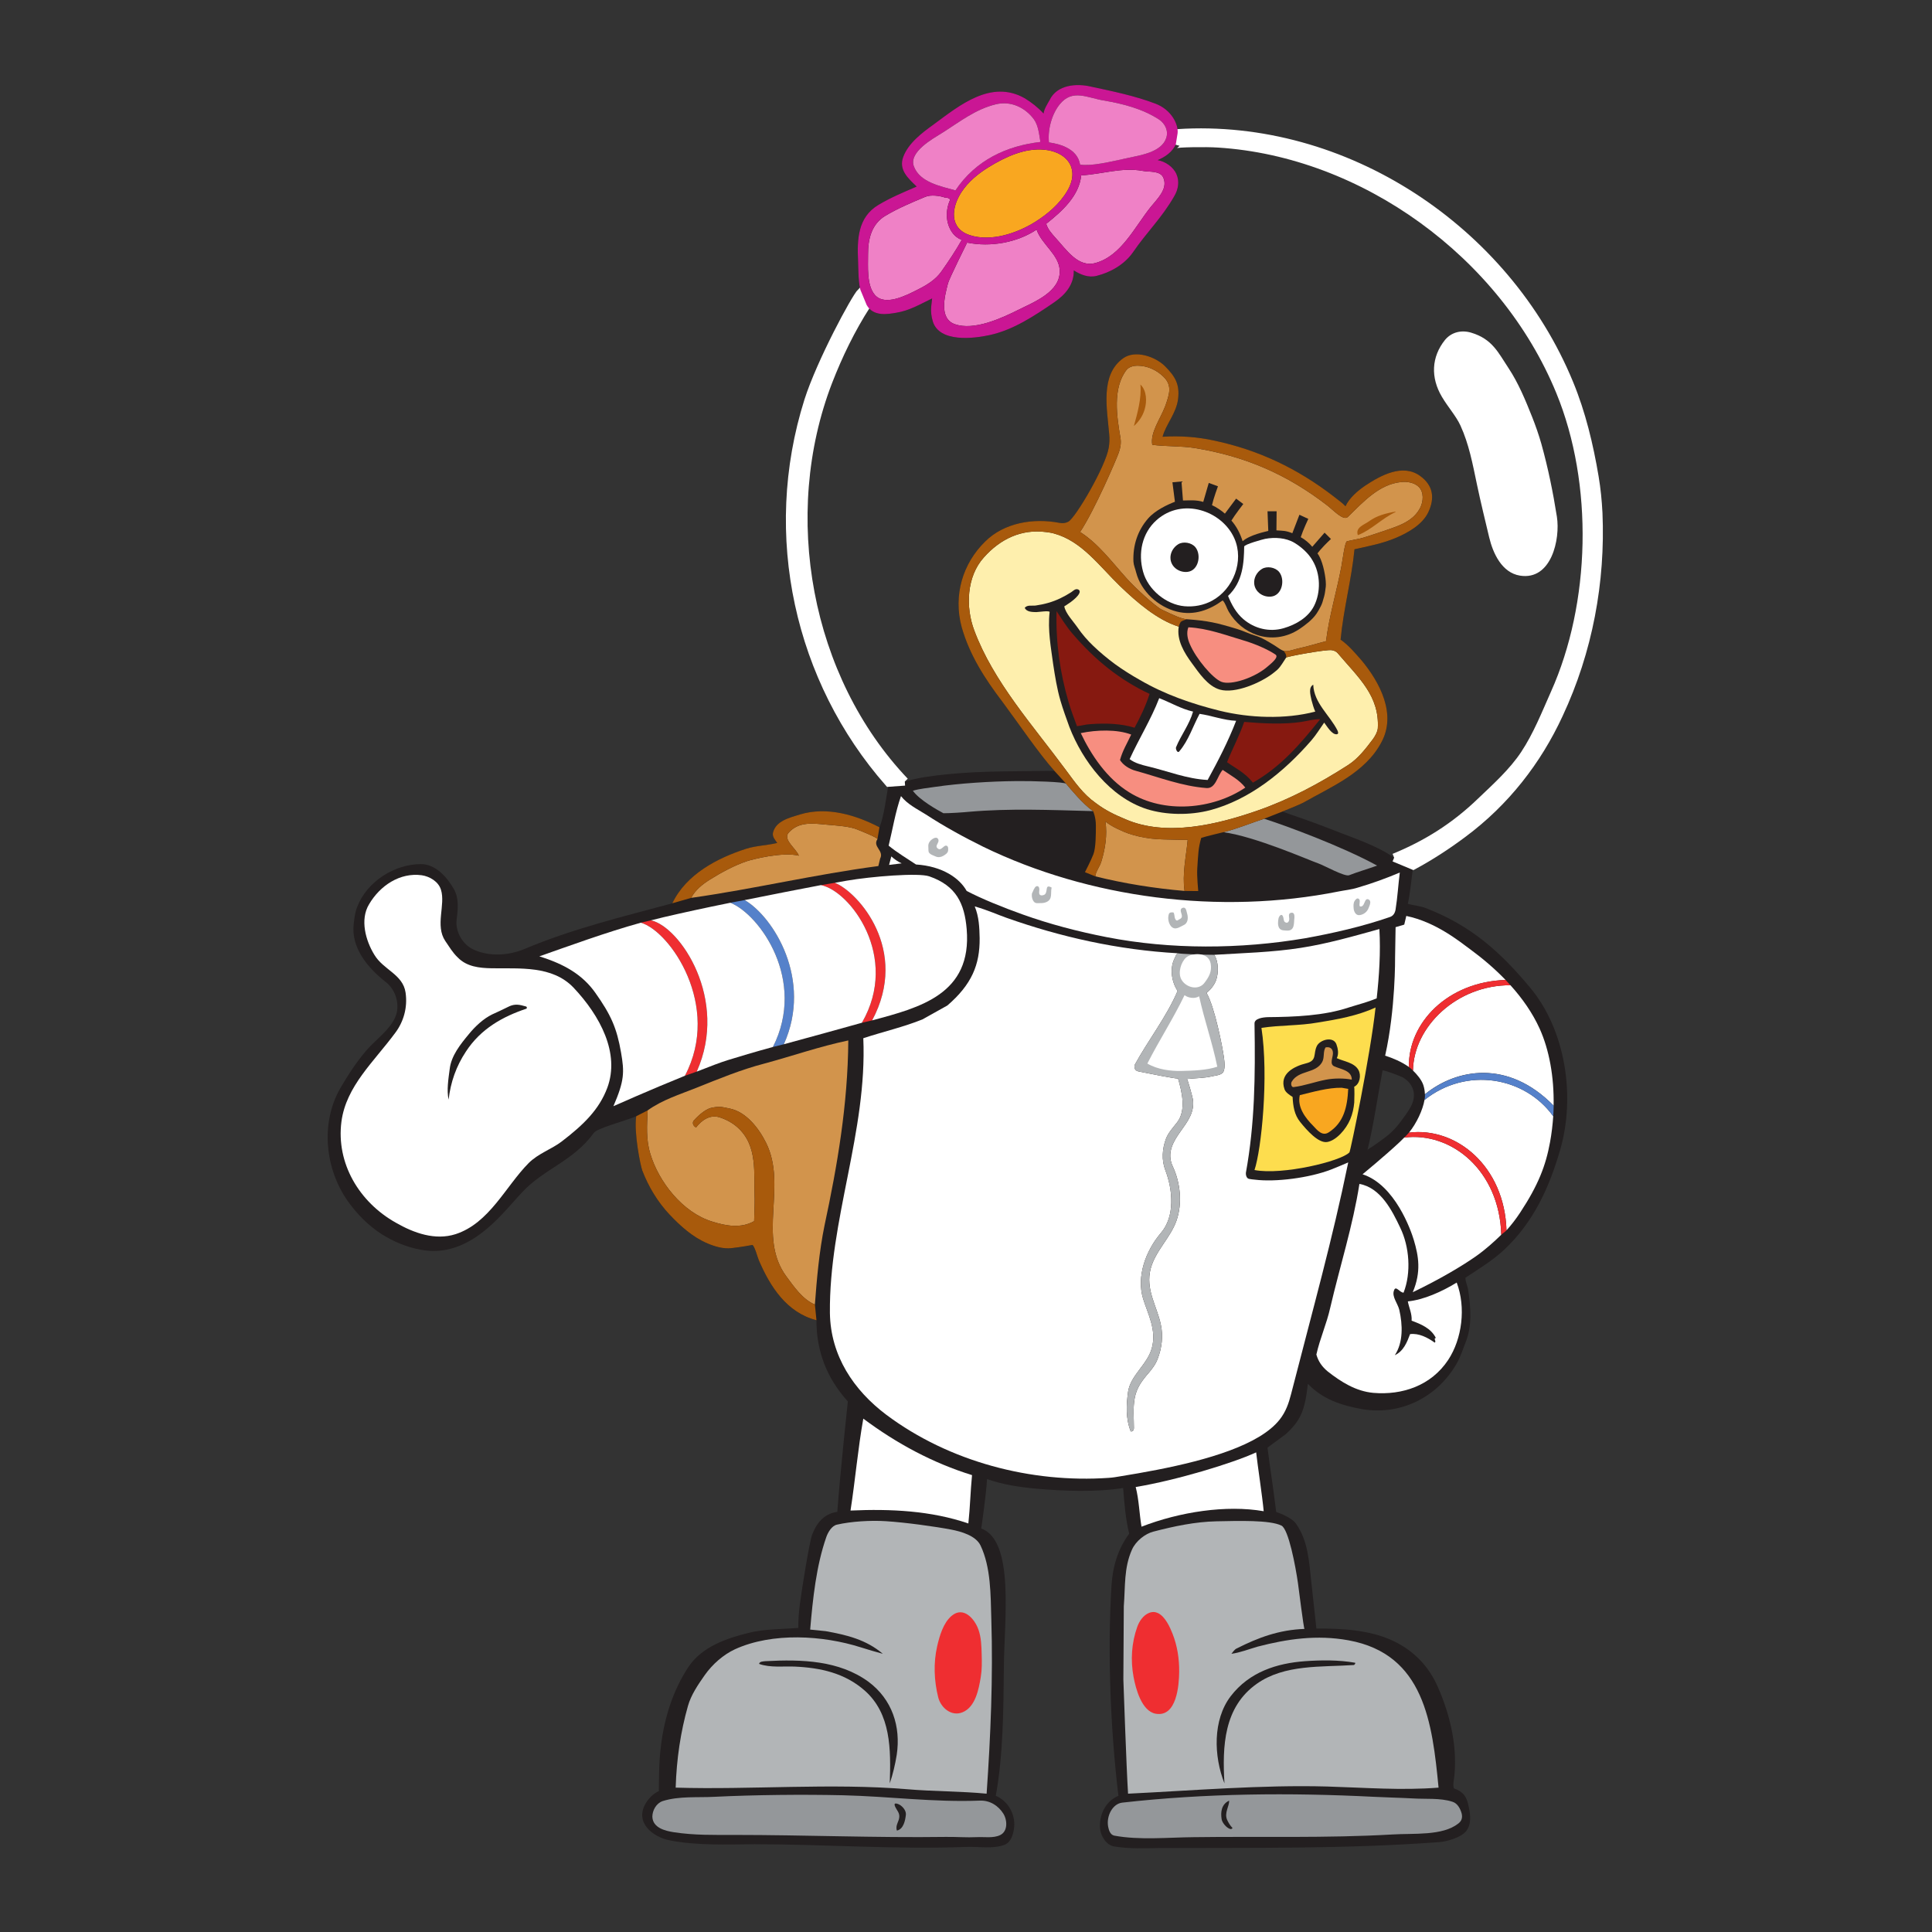 <?xml version="1.0" encoding="UTF-8" standalone="no"?>
<!-- Created with Inkscape (http://www.inkscape.org/) -->

<svg
   xmlns:dc="http://purl.org/dc/elements/1.1/"
   xmlns:cc="http://creativecommons.org/ns#"
   xmlns:rdf="http://www.w3.org/1999/02/22-rdf-syntax-ns#"
   xmlns:svg="http://www.w3.org/2000/svg"
   xmlns="http://www.w3.org/2000/svg"
   xmlns:sodipodi="http://sodipodi.sourceforge.net/DTD/sodipodi-0.dtd"
   xmlns:inkscape="http://www.inkscape.org/namespaces/inkscape"
   version="1.1"
   id="svg2"
   xml:space="preserve"
   width="230"
   height="230"
   viewBox="0 0 230 230"
   sodipodi:docname="SVG Sandy Cheeks.svg"
   inkscape:version="0.92.2 5c3e80d, 2017-08-06"><rect x="0" y="0" width="230" height="230" fill="#333333" stroke="none"/><defs
     id="defs6" /><sodipodi:namedview
     pagecolor="#ffffff"
     bordercolor="#666666"
     borderopacity="1"
     objecttolerance="10"
     gridtolerance="10"
     guidetolerance="10"
     inkscape:pageopacity="0"
     inkscape:pageshadow="2"
     inkscape:window-width="1431"
     inkscape:window-height="768"
     id="namedview4"
     showgrid="false"
     inkscape:zoom="0.8"
     inkscape:cx="196.00103"
     inkscape:cy="85.483836"
     inkscape:window-x="0"
     inkscape:window-y="0"
     inkscape:window-maximized="0"
     inkscape:current-layer="g10"
     fit-margin-top="0"
     fit-margin-left="0"
     fit-margin-right="0"
     fit-margin-bottom="0" /><g
     id="g10"
     inkscape:groupmode="layer"
     inkscape:label="SB_MAINCHAR7_SANDY"
     transform="matrix(1.333,0,0,-1.333,-220.304,418.918)"><g
       id="MAIN_CHARACTER_7"
       inkscape:label="SB_MAINCHAR7_SANDY"
       transform="matrix(0.378,0,0,0.378,166.246,142.889)"
       sodipodi:insensitive="true"><title
         id="title1651">Sandy</title><g
         id="g1484"><g
           id="g12"
           transform="matrix(1.931,0,0,1.931,275.22,419.288)"><path
             d="m 0,0 c -0.398,-0.937 -1.31,-1.553 -2.221,-1.937 0.931,-0.164 1.919,-0.822 2.304,-1.728 0.384,-0.878 0.219,-1.865 -0.275,-2.688 -1.481,-2.606 -3.402,-4.444 -5.046,-6.857 -1.072,-1.537 -2.798,-2.469 -4.417,-2.88 -1.014,-0.275 -2.002,0.137 -2.827,0.657 0.029,-1.699 -0.985,-2.934 -2.384,-3.894 -2.428,-1.658 -4.992,-3.378 -7.907,-4.016 -1.949,-0.428 -6.156,-0.942 -6.958,1.665 -0.403,1.315 -0.126,2.143 -0.086,2.817 -1.479,-0.709 -2.754,-1.492 -4.417,-1.756 -0.933,-0.148 -2.769,-0.532 -3.594,0.958 -1.919,-2.989 -3.427,-6.115 -4.689,-9.351 -6.308,-16.349 -2.632,-36.372 9.354,-48.963 1.673,0.494 3.455,0.719 5.322,0.905 4.365,0.435 8.641,0.33 12.975,0.412 -1.961,2.209 -4.279,5.651 -6.336,8.421 -2.195,2.88 -4.033,5.76 -4.994,9.134 -1.07,3.923 0.138,7.818 2.853,10.478 2.331,2.331 5.925,2.909 9.078,2.305 0.443,-0.091 0.803,-0.027 1.111,0.138 0.897,0.483 4.579,6.769 4.95,9.071 0.083,0.519 0.108,1.052 0.056,1.598 -0.273,3.237 -1.123,7.296 1.702,9.326 1.487,1.068 3.968,0.196 5.132,-0.979 1.237,-1.246 1.814,-2.208 1.59,-4.013 -0.22,-1.755 -1.482,-3.073 -1.895,-4.608 2.222,0.136 4.28,-0.028 6.309,-0.467 5.404,-1.152 10.122,-3.373 14.621,-6.83 0.494,-0.411 1.014,-0.738 1.453,-1.207 0.44,0.988 1.482,1.893 2.415,2.524 1.865,1.234 4.581,2.742 6.72,1.179 1.591,-1.15 1.817,-2.706 0.989,-4.444 -0.719,-1.508 -2.473,-2.499 -3.952,-3.126 -1.619,-0.686 -3.345,-1.016 -5.074,-1.399 -0.356,-3.703 -1.344,-7.269 -1.7,-11.055 1.015,-0.713 1.754,-1.618 2.578,-2.551 2.25,-2.715 4.279,-6.583 2.413,-10.011 -1.974,-3.731 -6.116,-5.432 -9.545,-7.379 -0.767,-0.439 -1.776,-0.723 -2.533,-1.1 0.977,-0.377 3.155,-1.053 6.043,-2.192 2.525,-1.015 5.348,-1.879 7.597,-3.443 3.95,1.618 7.409,3.773 10.617,6.872 1.838,1.755 3.895,3.594 5.348,5.788 1.538,2.331 2.553,4.909 3.676,7.434 4.912,10.944 5.294,25.674 0.66,36.947 C 40.102,-13.402 22.933,-1.032 5.213,0.093 3.647,0.202 0.056,0.134 0,0 Z m 27.799,-114.181 c -0.197,0.119 -2.48,1.003 -2.507,0.85 -0.606,-3.236 -1.072,-6.555 -1.84,-9.737 0.033,0.132 0.555,0.398 0.662,0.475 0.401,0.285 0.802,0.566 1.197,0.853 0.887,0.639 1.53,1.256 2.192,2.149 0.461,0.621 0.906,1.205 1.254,1.853 0.32,0.595 0.437,1.2 0.348,1.76 -0.111,0.703 -0.544,1.336 -1.306,1.797 z M -2.496,4.975 C -0.498,4.218 0.337,2.402 0.219,1.355 20.71,2.671 40.405,-10.44 48.141,-29.256 c 1.507,-3.649 2.44,-7.544 3.099,-11.467 0.246,-1.481 0.383,-2.825 0.466,-4.416 0.357,-8.366 -1.206,-16.87 -4.828,-24.605 -2.633,-5.705 -6.556,-10.753 -11.768,-14.619 -1.947,-1.455 -3.976,-2.772 -6.062,-3.896 -0.219,-1.646 -0.356,-3.237 -0.657,-4.663 0.712,-0.22 1.477,-0.257 2.167,-0.521 5.625,-2.165 9.174,-5.407 12.794,-9.741 4.333,-5.184 5.584,-13.3 3.664,-19.884 -1.29,-4.444 -3.183,-8.749 -6.831,-12.178 -1.417,-1.317 -3.002,-2.278 -4.746,-3.429 -0.026,-0.466 0.248,-0.932 0.329,-1.509 0.33,-2.194 0.495,-4.444 -0.329,-6.446 -0.355,-0.877 -0.603,-1.756 -1.125,-2.633 -2.468,-4.224 -7.02,-6.281 -11.574,-5.486 -2.415,0.439 -4.774,1.179 -6.584,3.099 0,0 -0.132,-1.203 -0.277,-1.927 -0.314,-1.53 -0.728,-2.687 -2.397,-4.221 l -2.263,-1.669 c 0.357,-2.853 0.698,-4.842 1.062,-7.876 0,0 1.818,-0.572 2.422,-1.424 1.481,-2.137 1.588,-4.48 1.892,-7.296 0.201,-1.852 0.412,-3.757 0.605,-5.541 2.988,0.028 6.527,-0.165 9.27,-1.453 1.151,-0.521 2.276,-1.262 3.237,-2.222 1.041,-1.015 1.837,-2.277 2.358,-3.484 1.537,-3.483 2.525,-7.626 1.921,-11.602 -0.051,-0.325 -0.031,-0.58 0.039,-0.79 1.135,-0.411 1.553,-0.966 1.797,-2.174 0.248,-1.125 0.36,-2.249 -0.327,-3.099 -0.631,-0.74 -2.343,-1.256 -3.331,-1.31 -11.63,-0.85 -22.59,-0.664 -34.194,-0.719 -1.866,-0.027 -3.593,-0.111 -5.512,0.193 -0.961,0.163 -1.619,1.234 -1.729,2.165 -0.138,1.592 0.604,3.348 2.248,4.034 -0.986,8.201 -1.342,17.609 -0.85,25.674 0.139,2.304 0.769,4.525 2.168,6.391 -0.439,1.782 -0.599,3.766 -0.741,5.595 -3.182,-0.52 -7.242,-0.384 -10.643,-0.082 -2.029,0.191 -4.115,0.493 -6.008,1.178 -0.133,-2.202 -0.713,-6.049 -0.713,-6.049 4.131,-1.509 2.798,-11.34 2.771,-17.046 -0.056,-5.322 -0.083,-10.615 -0.986,-15.661 1.617,-0.686 2.468,-2.469 2.22,-4.034 -0.109,-0.74 -0.355,-1.646 -1.178,-1.975 -1.456,-0.521 -3.1,-0.19 -4.664,-0.247 -8.722,-0.328 -17.281,0.33 -25.894,0.33 -3.42,-0.024 -7.004,-0.181 -10.379,0.472 -2.093,0.406 -4.375,2.216 -2.898,4.603 0.359,0.575 0.907,1.123 1.563,1.426 0.023,1.697 0,3.593 0.276,5.677 0.422,3.345 1.458,6.647 3.332,9.491 1.636,2.484 4.651,3.521 7.393,4.197 2.002,0.495 4.169,0.439 6.063,0.604 -0.01,0.988 0.072,1.969 0.199,2.947 0.254,1.957 1.164,7.557 1.484,8.425 0.494,1.336 1.392,2.591 3.09,2.828 0.328,4.581 1.288,13.504 1.288,13.504 -2.612,2.905 -3.842,6.172 -3.842,9.93 -3.656,0.943 -5.678,4.135 -7.056,7.354 -0.155,0.362 -0.488,1.666 -0.776,1.856 0,0 -1.509,-0.281 -2.572,-0.39 -1.009,-0.103 -1.967,0.177 -2.905,0.57 -1.816,0.759 -3.318,2.115 -4.656,3.53 -1.455,1.535 -2.605,3.455 -3.347,5.403 -0.215,0.565 -1.048,4.643 -0.74,6.638 -1.701,-0.685 -4.761,-1.446 -5.185,-2.03 -2.483,-3.441 -6.088,-4.388 -8.749,-7.241 -0.877,-0.933 -1.729,-1.948 -2.524,-2.77 -2.58,-2.717 -5.816,-5.076 -9.929,-4.279 -1.756,0.328 -3.292,0.987 -4.746,1.892 -1.617,1.042 -3.017,2.442 -4.142,4.033 -2.77,3.895 -3.401,9.518 -0.933,13.824 0.989,1.7 2.031,3.291 3.292,4.745 1.07,1.207 2.77,2.415 3.429,3.95 0.604,1.317 0.191,3.237 -1.125,4.279 -2.278,1.784 -4.307,4.252 -3.951,7.16 0.084,0.685 0.14,1.316 0.413,2.029 1.206,3.182 4.636,5.267 7.818,5.267 1.754,0 3.181,-1.563 4.031,-3.072 0.633,-1.124 0.493,-2.442 0.331,-3.703 -0.193,-1.481 0.74,-3.128 2.167,-3.731 1.89,-0.823 4.194,-0.686 6.115,0.11 5.844,2.469 11.987,3.95 18.105,5.596 1.7,3.566 5.54,5.54 9.024,6.665 1.206,0.384 2.577,0.412 3.813,0.713 -0.275,0.384 -0.632,0.768 -0.521,1.262 0.355,1.454 2.058,1.838 3.292,2.222 3.346,1.015 6.883,-0.082 9.736,-1.564 0.55,1.235 0.893,4.084 1.139,5.455 -10.99,12.508 -15.046,30.259 -9.834,46.745 1.509,4.718 5.729,12.559 6.474,13.304 -0.382,0.694 -0.352,2.927 -0.393,3.79 -0.126,2.678 -0.033,5.337 2.478,6.853 1.507,0.904 3.099,1.563 4.691,2.249 -1.044,1.015 -2.223,2.029 -1.648,3.62 0.631,1.701 2.306,2.962 3.759,4.005 3.127,2.303 6.994,5.513 11.11,3.182 0.821,-0.494 1.644,-1.152 2.303,-1.865 0.081,0.576 0.439,1.096 0.741,1.645 0.905,1.892 3.319,2.057 5.047,1.645 2.689,-0.575 5.394,-1.134 7.9,-2.084"
             style="fill:#231f20;fill-opacity:1;fill-rule:nonzero;stroke:none"
             id="path14"
             inkscape:connector-curvature="0" /></g><g
           id="g16"
           transform="matrix(1.931,0,0,1.931,249.502,415.622)"><path
             d="m 0,0 c 0.816,-0.922 0.942,-2.271 0.045,-3.796 -0.935,-1.591 -2.416,-2.852 -3.952,-3.812 -2.216,-1.386 -5.408,-2.456 -7.995,-1.605 -2.502,0.824 -2.261,3.323 -1.025,5.234 0.833,1.287 2.068,2.296 3.366,3.094 2.006,1.233 4.415,2.367 6.826,2.118 C -1.547,1.11 -0.592,0.667 0,0"
             style="fill:#f9a720;fill-opacity:1;fill-rule:nonzero;stroke:none"
             id="path18"
             inkscape:connector-curvature="0" /></g><g
           id="g20"
           transform="matrix(1.931,0,0,1.931,267.38,413.007)"><path
             d="M 0,0 C 0.741,-0.165 2.195,0.082 2.552,-0.878 3.1,-2.222 1.784,-3.429 0.989,-4.416 c -1.977,-2.469 -3.621,-6.008 -6.775,-6.858 -2.141,-0.576 -3.54,1.646 -4.938,3.154 -0.411,0.466 -0.906,1.016 -1.071,1.646 1.948,1.536 4.033,3.429 4.279,5.925 C -4.992,-0.412 -2.549,0.466 0,0"
             style="fill:#ef81c6;fill-opacity:1;fill-rule:nonzero;stroke:none"
             id="path22"
             inkscape:connector-curvature="0" /></g><g
           id="g24"
           transform="matrix(1.931,0,0,1.931,220.825,406.651)"><path
             d="m 0,0 c 0.274,0.11 0.494,-0.247 0.604,-0.137 -0.631,-1.317 -0.631,-2.907 0.192,-4.088 0.302,-0.438 0.74,-0.767 1.179,-0.932 -0.702,-1.249 -1.618,-2.633 -2.496,-3.868 -0.713,-1.015 -1.81,-1.673 -2.963,-2.248 -1.31,-0.656 -3.945,-2.046 -5.179,-0.598 -1.015,1.189 -0.814,3.534 -0.823,4.975 -0.012,1.844 0.432,3.702 2.134,4.702 1.564,0.932 3.211,1.618 4.856,2.304 C -1.81,0.411 -0.658,0.247 0,0"
             style="fill:#ef81c6;fill-opacity:1;fill-rule:nonzero;stroke:none"
             id="path26"
             inkscape:connector-curvature="0" /></g><g
           id="g28"
           transform="matrix(1.931,0,0,1.931,247.784,389.595)"><path
             d="m 0,0 c 0.164,-2.66 -3.161,-3.927 -5.081,-4.887 -2.03,-1.016 -5.422,-2.581 -7.767,-1.738 -1.968,0.709 -1.208,3.48 -0.816,5.002 0.144,0.561 2.336,4.97 2.336,4.97 2.879,-0.576 6.117,0 8.502,1.591 C -2.223,3.155 -0.109,1.894 0,0"
             style="fill:#ef81c6;fill-opacity:1;fill-rule:nonzero;stroke:none"
             id="path30"
             inkscape:connector-curvature="0" /></g><g
           id="g32"
           transform="matrix(1.931,0,0,1.931,353.811,366.433)"><path
             d="m 0,0 c 1.234,-1.865 2.085,-3.95 2.906,-6.008 0.413,-1.042 0.825,-2.222 1.125,-3.291 0.825,-2.962 1.427,-5.925 1.894,-8.888 0.434,-2.759 -0.674,-7.839 -4.525,-7.214 -2.202,0.358 -3.29,2.723 -3.755,4.668 -0.465,1.944 -1.067,4.422 -1.483,6.404 -0.552,2.63 -0.988,4.996 -2.03,7.275 -0.542,1.186 -1.503,2.222 -2.283,3.543 -1.386,2.345 -1.284,4.864 0.388,6.949 0.796,0.96 2.013,1.239 3.196,0.888 C -1.951,3.547 -1.224,1.833 0,0"
             style="fill:#ffffff;fill-opacity:1;fill-rule:nonzero;stroke:none"
             id="path34"
             inkscape:connector-curvature="0" /></g><g
           id="g36"
           transform="matrix(1.931,0,0,1.931,352.283,365.55)"><path
             d="m 0,0 c 1.792,-2.81 3.111,-5.86 4.034,-9.06 0.909,-3.142 2.054,-7.34 1.698,-10.622 -0.228,-2.106 -1.762,-5.245 -4.327,-3.539 -1.469,0.976 -2.204,3.533 -2.392,5.2 -0.275,2.414 -1.017,4.662 -1.648,6.966 -0.464,1.7 -0.962,3.827 -1.907,5.299 -1.312,2.047 -2.75,3.404 -2.587,6.009 0.1,1.6 0.745,3.491 2.596,3.655 C -2.267,4.109 -1.018,1.594 0,0"
             style="fill:#ffffff;fill-opacity:1;fill-rule:nonzero;stroke:none"
             id="path38"
             inkscape:connector-curvature="0" /></g><g
           id="g40"
           transform="matrix(1.931,0,0,1.931,262.028,314.92)"><path
             d="m 0,0 c 2.057,-1.975 4.543,-4.14 7.189,-4.967 -0.272,-1.658 0.685,-3.221 1.618,-4.487 0.858,-1.166 1.913,-2.779 3.397,-3.213 1.874,-0.548 5.042,0.846 6.514,1.987 0.333,0.258 0.593,0.452 0.856,0.793 0.348,0.456 0.724,1.111 0.763,1.139 0.223,0.154 4.864,1 5.556,0.902 0.296,-0.042 0.557,-0.15 0.741,-0.364 2.597,-3.054 5.133,-5.232 4.912,-9.21 -0.054,-0.466 -0.329,-0.932 -0.603,-1.317 -0.849,-1.124 -1.784,-2.359 -3.016,-3.154 -3.54,-2.277 -7.189,-4.224 -11.138,-5.596 -4.827,-1.673 -11.082,-3.237 -16.128,-1.042 -1.371,0.576 -2.415,1.069 -3.621,1.975 -1.564,1.097 -2.55,2.551 -3.675,4.06 -4.034,5.458 -8.862,10.807 -11.193,17.061 -1.068,2.825 -0.959,6.583 1.18,8.942 2.002,2.249 4.58,3.484 7.571,3.1 C -8.721,6.554 -8.363,6.527 -8.034,6.417 -4.661,5.484 -2.524,2.441 0,0"
             style="fill:#feefad;fill-opacity:1;fill-rule:nonzero;stroke:none"
             id="path42"
             inkscape:connector-curvature="0" /></g><g
           id="g44"
           transform="matrix(1.931,0,0,1.931,252.001,314.156)"><path
             d="m 0,0 c 0.252,-0.063 0.318,-0.258 0.217,-0.485 -0.32,-0.724 -1.839,-1.604 -1.839,-1.604 0.156,-0.873 1.127,-1.862 1.616,-2.58 0.568,-0.835 1.224,-1.582 1.954,-2.28 0.816,-0.78 1.683,-1.502 2.589,-2.175 1.015,-0.741 2.029,-1.372 3.099,-1.975 3.018,-1.756 6.31,-2.908 9.739,-3.758 3.674,-0.905 8.064,-1.07 11.71,-0.11 -0.19,0.423 -0.327,0.906 -0.465,1.427 -0.137,0.658 -0.383,1.535 0.219,1.865 0.084,-2.249 2.003,-3.703 2.963,-5.596 0.056,-0.137 0.191,-0.431 -0.081,-0.466 -0.605,-0.077 -1.214,1.004 -1.544,1.425 -0.466,-0.658 -1.008,-1.535 -1.557,-2.166 -3.402,-3.922 -7.626,-7.296 -12.426,-8.558 -2.441,-0.631 -5.348,-0.603 -7.707,0.137 -4.526,1.454 -7.873,5.87 -9.49,10.067 -0.385,1.07 -0.769,2.112 -1.098,3.237 -0.412,1.426 -0.658,2.962 -0.879,4.416 -0.273,2.057 -0.685,4.169 -0.438,6.392 0.024,0.216 -1.448,-0.01 -1.627,-0.006 -0.464,0.012 -1.192,0.001 -1.417,0.526 0.329,0.384 0.829,0.222 1.323,0.277 1.055,0.15 2.066,0.424 3.023,0.884 0.459,0.22 0.906,0.469 1.334,0.744 C -0.56,-0.22 -0.302,0.076 0,0"
             style="fill:#231f20;fill-opacity:1;fill-rule:nonzero;stroke:none"
             id="path46"
             inkscape:connector-curvature="0" /></g><g
           id="g48"
           transform="matrix(1.931,0,0,1.931,250.699,303.795)"><path
             d="M 0,0 C 2.827,-3.322 5.885,-5.751 9.489,-7.434 9.024,-8.888 8.366,-10.259 7.651,-11.576 6.007,-11.055 4.086,-11 2.248,-11.137 1.673,-11.164 1.151,-11.329 0.603,-11.384 0.246,-10.396 -0.137,-9.436 -0.441,-8.366 -1.454,-4.91 -2.004,-1.152 -1.894,2.688 -1.318,1.838 -0.718,0.842 0,0"
             style="fill:#861910;fill-opacity:1;fill-rule:nonzero;stroke:none"
             id="path50"
             inkscape:connector-curvature="0" /></g><g
           id="g52"
           transform="matrix(1.931,0,0,1.931,291.18,302.082)"><path
             d="M 0,0 C 1.426,-0.412 3.09,-1.15 3.941,-1.746 4.365,-2.044 3.447,-2.789 3.062,-3.118 1.418,-4.599 -1.521,-5.52 -2.674,-5.075 -3.742,-4.663 -5.77,-2.268 -6.538,-0.484 -6.812,0.119 -7.004,0.915 -6.73,1.6 -4.371,1.49 -2.139,0.631 0,0"
             style="fill:#f78e80;fill-opacity:1;fill-rule:nonzero;stroke:none"
             id="path54"
             inkscape:connector-curvature="0" /></g><g
           id="g56"
           transform="matrix(1.931,0,0,1.931,279.296,285.256)"><path
             d="m 0,0 c -0.466,-1.618 -1.48,-2.88 -2.083,-4.361 -0.082,-0.192 0.164,-0.768 0.383,-0.521 1.152,1.343 1.673,3.072 2.496,4.608 1.483,-0.22 2.99,-0.795 4.473,-0.851 -0.961,-2.495 -2.195,-4.881 -3.485,-7.241 -2.578,0.137 -4.828,1.07 -7.241,1.646 -0.796,0.192 -1.673,0.411 -2.303,0.905 1.151,2.524 2.631,4.883 3.619,7.461 C -2.742,1.097 -1.452,0.329 0,0"
             style="fill:#ffffff;fill-opacity:1;fill-rule:nonzero;stroke:none"
             id="path58"
             inkscape:connector-curvature="0" /></g><g
           id="g60"
           transform="matrix(1.931,0,0,1.931,309.331,283.457)"><path
             d="m 0,0 c -2.442,-3.045 -4.774,-5.788 -8.231,-7.762 -0.982,1.246 -2.235,1.821 -3.167,2.506 0.74,1.838 1.467,3.116 2.098,4.927 2.25,-0.193 4.856,-0.329 6.994,0 C -1.565,-0.219 -0.768,0.027 0,0"
             style="fill:#861910;fill-opacity:1;fill-rule:nonzero;stroke:none"
             id="path62"
             inkscape:connector-curvature="0" /></g><g
           id="g64"
           transform="matrix(1.931,0,0,1.931,264.679,279.83)"><path
             d="m 0,0 c -0.571,-1.219 -1.041,-1.935 -1.371,-3.114 0.384,-0.632 1.181,-1.125 1.921,-1.317 2.879,-0.796 5.677,-1.893 8.668,-2.113 1.125,-0.081 1.315,1.482 1.973,2.223 0.961,-0.659 2.058,-1.235 2.771,-2.167 C 9.985,-9.176 4.005,-9.725 -0.246,-7.065 -2.962,-5.391 -4.883,-2.538 -6.171,0.177 -4.241,0.586 -1.704,0.655 0,0"
             style="fill:#f78e80;fill-opacity:1;fill-rule:nonzero;stroke:none"
             id="path66"
             inkscape:connector-curvature="0" /></g><g
           id="g68"
           transform="matrix(1.931,0,0,1.931,249.321,268.201)"><path
             d="m 0,0 c 0.534,-0.641 2.085,-2.523 3.291,-3.345 -5.266,0.137 -10.177,0.356 -15.195,-0.083 -0.495,-0.055 -2.369,-0.186 -3.117,-0.175 -0.756,0.403 -2.947,1.629 -3.741,2.754 0.85,0.247 1.783,0.328 2.689,0.466 2.988,0.439 6.801,0.686 9.955,0.713 C -4.17,0.357 -0.192,0.231 0,0"
             style="fill:#94979a;fill-opacity:1;fill-rule:nonzero;stroke:none"
             id="path70"
             inkscape:connector-curvature="0" /></g><g
           id="g72"
           transform="matrix(1.931,0,0,1.931,216.168,260.946)"><path
             d="m 0,0 c 2.275,-1.481 4.635,-2.771 7.021,-3.95 12.918,-6.281 28.884,-8.393 43.532,-5.459 0.684,0.138 1.536,0.22 2.303,0.467 1.785,0.521 3.429,1.125 5.13,1.837 -0.193,-1.508 -0.274,-3.017 -0.522,-4.553 -0.081,-0.411 -0.274,-0.768 -0.74,-0.904 -3.347,-1.153 -6.83,-1.949 -10.314,-2.58 -7.928,-1.344 -16.458,-1.398 -24.304,0.138 -3.51,0.686 -6.966,1.59 -10.258,2.77 -2.387,0.85 -5.065,1.934 -6.858,2.881 -0.873,1.569 -2.977,3.032 -6.199,3.236 -0.873,0.586 -2.359,1.481 -3.346,2.304 0.494,2.03 0.823,4.114 1.509,6.063 C -2.251,1.234 -1.044,0.658 0,0"
             style="fill:#ffffff;fill-opacity:1;fill-rule:nonzero;stroke:none"
             id="path74"
             inkscape:connector-curvature="0" /></g><g
           id="g76"
           transform="matrix(1.931,0,0,1.931,322.783,248.871)"><path
             d="m 0,0 c -1.125,-0.411 -2.306,-0.741 -3.429,-1.18 -0.537,-0.209 -3.068,1.205 -3.74,1.437 -1.204,0.417 -7.755,3.313 -11.65,3.83 1.538,0.357 3.62,1.21 4.995,1.646 C -11.243,4.916 -4.362,2.386 0,0"
             style="fill:#94979a;fill-opacity:1;fill-rule:nonzero;stroke:none"
             id="path78"
             inkscape:connector-curvature="0" /></g><g
           id="g80"
           transform="matrix(1.931,0,0,1.931,269.305,255.264)"><path
             d="m 0,0 c 0.519,-0.062 1.042,-0.097 1.581,-0.107 0.206,-0.004 2.933,-0.08 2.936,-0.05 -0.192,-2.057 -0.686,-4.142 -0.385,-6.253 -3.592,0.301 -7.405,0.905 -10.915,1.782 0.026,0.603 0.602,1.235 0.766,1.921 0.44,1.48 0.715,3.127 0.467,4.799 0.691,-0.628 2.316,-1.31 2.808,-1.475 C -1.83,0.31 -0.926,0.111 0,0"
             style="fill:#d2944c;fill-opacity:1;fill-rule:nonzero;stroke:none"
             id="path82"
             inkscape:connector-curvature="0" /></g><g
           id="g84"
           transform="matrix(1.931,0,0,1.931,204.725,255.121)"><path
             d="M 0,0 C -0.631,-0.933 0.85,-1.399 0.328,-2.387 L 0.11,-3.292 c -7.735,-1.015 -15.17,-2.798 -22.905,-3.895 0.52,0.979 1.394,1.672 2.317,2.251 1.352,0.847 3.012,1.744 4.524,2.246 0.565,0.186 4.28,1.169 6.338,0.666 -0.302,0.851 -2.006,1.974 -1.245,2.819 1.245,1.387 3.005,1.126 4.487,0.99 1.092,-0.1 2.552,-0.172 3.607,-0.497 C -2.542,1.218 0.111,0.165 0,0"
             style="fill:#d2944c;fill-opacity:1;fill-rule:nonzero;stroke:none"
             id="path86"
             inkscape:connector-curvature="0" /></g><g
           id="g88"
           transform="matrix(1.931,0,0,1.931,219.079,255.121)"><path
             d="m 0,0 c 0.219,-0.467 -0.55,-0.823 0,-1.18 0.383,-0.246 0.658,0.439 0.986,0.384 0.275,-0.039 0.248,-0.407 0.224,-0.619 -0.035,-0.302 -0.368,-0.5 -0.606,-0.638 -0.286,-0.165 -0.633,-0.204 -0.934,-0.06 -0.266,0.127 -0.57,0.19 -0.766,0.43 -0.078,0.097 -0.095,0.19 -0.096,0.311 -0.002,0.184 -0.015,0.37 -0.018,0.554 -0.004,0.324 0.205,0.63 0.466,0.806 C -0.528,0.136 -0.169,0.315 0,0"
             style="fill:#b2b5b7;fill-opacity:1;fill-rule:nonzero;stroke:none"
             id="path90"
             inkscape:connector-curvature="0" /></g><g
           id="g92"
           transform="matrix(1.931,0,0,1.931,210.446,249.4)"><path
             d="M 0,0 -1.54,-0.191 -1.264,0.85 C -0.879,0.494 -0.467,0.22 0,0"
             style="fill:#ffffff;fill-opacity:1;fill-rule:nonzero;stroke:none"
             id="path94"
             inkscape:connector-curvature="0" /></g><g
           id="g96"
           transform="matrix(1.931,0,0,1.931,101.604,243.149)"><path
             d="M 0,0 C 0.575,-1.838 -0.742,-4.361 0.521,-6.254 1.014,-6.967 1.398,-7.653 2.058,-8.283 3.155,-9.408 4.69,-9.572 6.199,-9.6 c 3.454,-0.055 7.405,0.357 10.011,-2.359 3.265,-3.456 5.706,-8.037 4.142,-12.261 -0.988,-2.633 -2.843,-4.48 -5.595,-6.584 -1.21,-0.924 -2.854,-1.454 -4.032,-2.633 -2.826,-2.853 -4.8,-7.351 -8.943,-8.695 -2.497,-0.796 -5.101,0.137 -7.297,1.399 -4.498,2.523 -7.323,7.269 -6.665,12.37 0.575,4.335 3.951,7.297 6.584,10.863 1.014,1.344 1.534,3.1 1.262,4.938 -0.329,2.221 -2.716,2.77 -3.814,4.608 -1.069,1.728 -1.782,4.306 -0.659,6.171 1.346,2.305 3.786,3.923 6.448,3.566 C -1.4,1.646 -0.302,1.016 0,0"
             style="fill:#ffffff;fill-opacity:1;fill-rule:nonzero;stroke:none"
             id="path98"
             inkscape:connector-curvature="0" /></g><g
           id="g100"
           transform="matrix(1.931,0,0,1.931,243.864,241.879)"><path
             d="M 0,0 C 0.767,0.164 0.055,1.481 1.044,0.933 0.879,0.247 1.209,-0.494 0.384,-0.85 0.244,-0.916 0.076,-0.948 -0.077,-0.961 c -0.145,-0.012 -0.291,-0.01 -0.438,-0.012 -0.129,-0.003 -0.263,-0.012 -0.387,0.026 -0.242,0.073 -0.354,0.321 -0.424,0.543 -0.04,0.118 -0.054,0.242 -0.054,0.367 10e-4,0.116 -0.004,0.25 0.062,0.349 0.078,0.12 0.108,0.259 0.172,0.387 0.045,0.089 0.108,0.179 0.163,0.264 0.093,0.141 0.3,0.206 0.426,0.071 C -0.489,0.96 -0.465,0.829 -0.459,0.732 -0.448,0.531 -0.55,0.237 -0.408,0.067 -0.309,-0.051 -0.133,-0.028 0,0"
             style="fill:#b2b5b7;fill-opacity:1;fill-rule:nonzero;stroke:none"
             id="path102"
             inkscape:connector-curvature="0" /></g><g
           id="g104"
           transform="matrix(1.931,0,0,1.931,318.701,239.232)"><path
             d="m 0,0 c 0.66,-0.165 0.495,1.124 1.072,0.85 0.383,-0.192 0.136,-0.713 0,-1.042 -0.164,-0.467 -0.605,-0.824 -1.125,-0.878 -0.446,-0.047 -0.676,0.442 -0.705,0.809 -0.024,0.305 -0.05,0.642 0.111,0.916 0.107,0.182 0.325,0.446 0.538,0.249 C 0.11,0.712 -0.136,0.246 0,0"
             style="fill:#b2b5b7;fill-opacity:1;fill-rule:nonzero;stroke:none"
             id="path106"
             inkscape:connector-curvature="0" /></g><g
           id="g108"
           transform="matrix(1.931,0,0,1.931,235.231,236.53)"><path
             d="m 0,0 c 6.584,-2.332 13.606,-3.923 20.929,-4.334 -0.243,-0.218 -0.246,-0.412 -0.411,-0.713 -0.576,-1.235 -0.302,-2.826 0.411,-3.895 -1.371,-3.21 -3.592,-6.008 -5.267,-9.08 -0.044,-0.524 0.122,-0.709 0.589,-0.791 1.552,-0.311 4.132,-0.831 4.735,-0.854 0.468,-1.626 1.018,-3.868 -0.105,-5.34 -0.494,-0.649 -1.094,-1.266 -1.383,-2.042 -0.453,-1.22 -0.55,-2.58 -0.078,-3.81 0.933,-2.442 1.209,-5.678 -0.547,-7.708 -1.865,-2.194 -2.99,-5.322 -2.167,-8.036 0.603,-1.921 1.673,-3.841 1.069,-6.036 -0.547,-2.029 -2.605,-3.319 -2.907,-5.348 -0.22,-1.619 -0.302,-3.265 0.327,-4.855 0.248,-0.027 0.386,0.192 0.386,0.384 0,1.222 -0.13,2.477 0.096,3.688 0.235,1.267 0.877,2.123 1.697,3.071 0.44,0.508 0.884,1.105 1.115,1.744 0.521,1.316 0.685,2.852 0.384,4.196 -0.467,2.251 -1.921,4.307 -1.234,6.858 0.591,2.18 2.423,3.76 3.158,5.873 0.734,2.1 0.469,4.643 -0.472,6.635 -0.364,0.775 -0.381,1.573 -0.103,2.374 0.475,1.379 1.623,2.414 2.235,3.726 0.314,0.67 0.449,1.35 0.34,2.089 -0.035,0.236 -0.635,2.495 -0.743,2.482 1.005,0.116 2.113,0.093 3.125,0.339 0.424,0.103 0.971,0.12 1.263,0.429 0.325,0.34 0.232,1.26 0.169,1.752 -0.194,1.477 -1.155,6.312 -2.142,8.013 0.41,0.328 0.926,0.892 1.175,1.578 0.301,0.878 0.304,2.289 -0.244,3.085 3.511,0.219 7.077,0.301 10.589,0.85 3.208,0.493 6.473,1.427 9.627,2.304 0.165,-2.853 -0.027,-5.733 -0.329,-8.477 -1.179,-0.492 -2.223,-0.739 -3.429,-1.123 -3.044,-1.015 -6.637,-1.152 -9.929,-1.18 -0.603,-0.028 -1.618,-0.164 -1.591,-0.795 0.107,-6.47 0.031,-12.258 -1.053,-18.234 -0.024,-0.131 0.009,-0.676 0.372,-0.759 0.247,-0.057 0.478,-0.065 0.735,-0.096 2.527,-0.317 6.642,0.211 9.299,1.232 0.711,0.273 1.4,0.576 2.114,0.878 -1.947,-9.486 -4.254,-17.676 -6.991,-28.341 -0.296,-1.153 -0.648,-2.169 -1.392,-3.115 -0.617,-0.787 -1.489,-1.492 -2.544,-2.126 -4.182,-2.509 -11.249,-3.901 -16.942,-4.821 -0.441,-0.081 -0.96,-0.163 -1.427,-0.192 -9.465,-0.658 -19.503,1.949 -27.21,7.709 -4.006,3.017 -6.83,7.213 -6.913,12.453 -0.11,11.411 4.579,22.191 4.086,33.629 2.414,0.795 4.938,1.371 7.242,2.304 l 3.044,1.7 c 2.97,2.564 3.978,4.966 3.95,8.229 C -3.319,-1.18 -3.373,0.137 -3.895,1.399 -2.153,0.887 -1.315,0.466 0,0"
             style="fill:#ffffff;fill-opacity:1;fill-rule:nonzero;stroke:none"
             id="path110"
             inkscape:connector-curvature="0" /></g><g
           id="g112"
           transform="matrix(1.931,0,0,1.931,277.921,237.43)"><path
             d="m 0,0 c 0.137,-0.494 0.083,-1.152 -0.466,-1.372 -0.439,-0.191 -1.014,-0.685 -1.508,-0.136 -0.33,0.383 -0.441,1.014 -0.275,1.508 0.082,0.22 0.328,0.22 0.548,0.192 0.067,-0.009 0.112,-0.259 0.122,-0.307 0.023,-0.12 0.027,-0.242 0.06,-0.358 0.048,-0.164 0.178,-0.423 0.37,-0.285 0.176,0.128 0.449,0.181 0.49,0.429 0.056,0.357 -0.383,0.85 0.056,1.07 C -0.109,0.933 -0.109,0.302 0,0"
             style="fill:#b2b5b7;fill-opacity:1;fill-rule:nonzero;stroke:none"
             id="path114"
             inkscape:connector-curvature="0" /></g><g
           id="g116"
           transform="matrix(1.931,0,0,1.931,303.239,236.53)"><path
             d="m 0,0 c -0.083,-0.577 0.082,-1.591 -0.879,-1.563 -0.327,0.026 -0.768,-0.028 -0.987,0.328 -0.197,0.338 -0.149,0.815 -0.074,1.182 0.029,0.133 0.16,0.386 0.312,0.406 0.188,0.025 0.252,-0.225 0.285,-0.369 0.033,-0.144 0.04,-0.388 0.166,-0.488 0.347,-0.273 0.554,0.083 0.546,0.381 -0.007,0.231 -0.148,0.629 0.165,0.726 C -0.028,0.74 0.026,0.329 0,0"
             style="fill:#b2b5b7;fill-opacity:1;fill-rule:nonzero;stroke:none"
             id="path118"
             inkscape:connector-curvature="0" /></g><g
           id="g120"
           transform="matrix(1.931,0,0,1.931,284.276,227.791)"><path
             d="m 0,0 c 0.548,-0.796 0.545,-2.207 0.244,-3.085 -0.249,-0.686 -0.765,-1.25 -1.175,-1.578 0.987,-1.701 1.948,-6.536 2.142,-8.013 0.063,-0.492 0.156,-1.412 -0.169,-1.752 -0.292,-0.309 -0.839,-0.326 -1.263,-0.429 -1.012,-0.246 -2.12,-0.223 -3.125,-0.339 0.108,0.013 0.708,-2.246 0.743,-2.482 0.109,-0.739 -0.026,-1.419 -0.34,-2.089 -0.612,-1.312 -1.76,-2.347 -2.235,-3.726 -0.278,-0.801 -0.261,-1.599 0.103,-2.374 0.941,-1.992 1.206,-4.535 0.472,-6.635 -0.735,-2.113 -2.567,-3.693 -3.158,-5.873 -0.687,-2.551 0.767,-4.607 1.234,-6.858 0.301,-1.344 0.137,-2.88 -0.384,-4.196 -0.231,-0.639 -0.675,-1.236 -1.115,-1.744 -0.82,-0.948 -1.462,-1.804 -1.697,-3.071 -0.226,-1.211 -0.096,-2.466 -0.096,-3.688 0,-0.192 -0.138,-0.411 -0.386,-0.384 -0.629,1.59 -0.547,3.236 -0.327,4.855 0.302,2.029 2.36,3.319 2.907,5.348 0.604,2.195 -0.466,4.115 -1.069,6.036 -0.823,2.714 0.302,5.842 2.167,8.036 1.756,2.03 1.48,5.266 0.547,7.708 -0.472,1.23 -0.375,2.59 0.078,3.81 0.289,0.776 0.889,1.393 1.383,2.042 1.123,1.472 0.573,3.714 0.105,5.34 -0.603,0.023 -3.183,0.543 -4.735,0.854 -0.467,0.082 -0.633,0.267 -0.589,0.791 1.675,3.072 3.896,5.87 5.267,9.08 -0.713,1.069 -0.987,2.66 -0.411,3.895 0.165,0.301 0.168,0.495 0.411,0.713 C -3.981,0.102 -1.63,0.003 0,0"
             style="fill:#b2b5b7;fill-opacity:1;fill-rule:nonzero;stroke:none"
             id="path122"
             inkscape:connector-curvature="0" /></g><g
           id="g124"
           transform="matrix(1.931,0,0,1.931,283.457,225.704)"><path
             d="M 0,0 C 0.169,-0.945 -0.206,-1.607 -0.701,-2.266 -1.425,-3.354 -3.038,-2.96 -3.596,-1.918 -4.025,-1.12 -3.648,0.17 -3.004,0.752 -2.428,1.273 -0.282,1.547 0,0"
             style="fill:#ffffff;fill-opacity:1;fill-rule:nonzero;stroke:none"
             id="path126"
             inkscape:connector-curvature="0" /></g><g
           id="g128"
           transform="matrix(1.931,0,0,1.931,280.729,217.992)"><path
             d="m 0,0 c 0.631,-2.907 1.618,-5.65 2.221,-8.613 -1.261,-0.438 -3.016,-0.493 -4.388,-0.521 -1.317,-0.027 -2.907,0.165 -4.168,0.905 1.48,2.907 3.153,5.459 4.551,8.367 C -1.317,-0.219 -0.521,-0.329 0,0"
             style="fill:#ffffff;fill-opacity:1;fill-rule:nonzero;stroke:none"
             id="path130"
             inkscape:connector-curvature="0" /></g><g
           id="g132"
           transform="matrix(1.931,0,0,1.931,121.832,215.08)"><path
             d="m 0,0 c -2.878,-0.961 -5.595,-2.441 -7.432,-5.267 -1.179,-1.783 -1.865,-3.73 -2.111,-5.87 -0.249,1.152 -0.029,2.497 0.136,3.758 0.193,1.618 1.288,2.989 2.36,4.279 0.74,0.905 1.754,1.865 2.824,2.386 0.633,0.275 1.235,0.576 1.92,0.906 0.631,0.329 1.153,0.383 1.976,0.136 C -0.19,0.274 0.139,0.301 0,0"
             style="fill:#231f20;fill-opacity:1;fill-rule:nonzero;stroke:none"
             id="path134"
             inkscape:connector-curvature="0" /></g><g
           id="g136"
           transform="matrix(1.931,0,0,1.931,316.237,181.114)"><path
             d="m 0,0 c -1.033,-1.092 -8.214,-2.817 -11.615,-2.159 0.844,2.485 1.76,11.445 0.851,17.39 2.303,0.357 4.608,0.248 6.912,0.659 2.386,0.384 4.855,0.823 7.049,1.838 C 2.567,11.858 0.124,0.131 0,0"
             style="fill:#fddd4e;fill-opacity:1;fill-rule:nonzero;stroke:none"
             id="path138"
             inkscape:connector-curvature="0" /></g><g
           id="g140"
           transform="matrix(1.931,0,0,1.931,313.144,206.71)"><path
             d="m 0,0 c 0.192,-0.52 0.329,-1.206 0.055,-1.727 0.857,-0.402 2.118,-0.524 2.642,-1.43 0.368,-0.637 0.204,-1.725 -0.526,-2.077 0.071,0.033 0.038,-1.75 0.021,-1.916 -0.065,-0.714 -0.209,-1.378 -0.486,-2.046 -0.521,-1.249 -1.731,-2.614 -2.831,-2.791 -1.074,-0.171 -2.497,1.455 -3.292,2.442 -0.713,0.878 -0.877,1.92 -0.933,3.072 -0.385,0.247 -0.85,0.549 -0.986,0.932 -0.683,1.912 1.195,2.827 2.655,3.186 1.361,0.337 0.825,1.145 1.297,2.113 C -2.014,0.52 -0.408,0.994 0,0"
             style="fill:#231f20;fill-opacity:1;fill-rule:nonzero;stroke:none"
             id="path142"
             inkscape:connector-curvature="0" /></g><g
           id="g144"
           transform="matrix(1.931,0,0,1.931,192.225,163.865)"><path
             d="m 0,0 c -0.659,-3.21 -0.958,-6.666 -1.179,-9.684 -1.482,0.603 -2.552,2.167 -3.485,3.428 -3.592,4.855 0.138,11.083 -2.496,16.376 -0.904,1.811 -2.44,3.758 -4.415,4.17 -1.023,0.204 -1.228,0.312 -2.25,0.099 -0.928,-0.193 -1.952,-1.32 -2.167,-1.553 -0.223,-0.243 -0.109,-0.686 0.275,-0.85 0.658,0.85 1.673,1.618 2.881,1.233 0.781,-0.248 1.565,-0.669 2.177,-1.213 2.556,-2.282 1.967,-5.67 2.11,-8.711 0.018,-0.391 -0.065,-2.775 -0.065,-2.775 -1.59,-0.905 -3.401,-0.604 -5.13,-0.054 -3.619,1.096 -6.553,4.882 -7.569,8.282 -0.548,1.784 -0.411,3.484 -0.33,5.322 1.784,1.29 3.923,1.948 5.981,2.771 2.743,1.097 5.458,2.222 8.312,2.962 3.455,0.933 6.719,2.085 10.257,2.826 C 2.853,14.783 1.563,7.296 0,0"
             style="fill:#d2944c;fill-opacity:1;fill-rule:nonzero;stroke:none"
             id="path146"
             inkscape:connector-curvature="0" /></g><g
           id="g148"
           transform="matrix(1.931,0,0,1.931,312.345,204.54)"><path
             d="m 0,0 c 0,-0.521 -0.438,-1.316 0.137,-1.591 0.824,-0.384 2.169,-0.493 2.169,-1.645 -0.879,0.191 -2.169,0.191 -3.155,0 -1.318,-0.248 -2.633,-0.741 -3.95,-0.905 -0.302,-0.056 -0.383,0.438 -0.246,0.657 0.851,1.453 2.934,0.96 3.73,2.414 0.302,0.549 0.081,1.289 0.411,1.783 C -0.355,0.823 0,0.549 0,0"
             style="fill:#d2944c;fill-opacity:1;fill-rule:nonzero;stroke:none"
             id="path150"
             inkscape:connector-curvature="0" /></g><g
           id="g152"
           transform="matrix(1.931,0,0,1.931,315.952,196.119)"><path
             d="m 0,0 c -0.108,-2.245 -0.55,-4.142 -2.387,-5.322 -0.796,-0.521 -1.427,0.302 -1.894,0.795 -0.987,0.988 -1.973,2.305 -1.644,3.759 1.589,0.384 3.454,0.932 5.129,0.905 L 0,0"
             style="fill:#f9a720;fill-opacity:1;fill-rule:nonzero;stroke:none"
             id="path154"
             inkscape:connector-curvature="0" /></g><g
           id="g156"
           transform="matrix(1.931,0,0,1.931,328.234,163.333)"><path
             d="m 0,0 c 1.125,-2.304 1.373,-5.512 0.413,-7.954 -0.494,0 -0.96,0.96 -1.179,0.247 -0.275,-0.741 0.467,-1.564 0.658,-2.359 0.412,-1.837 0.494,-3.951 -0.548,-5.541 1.069,0.494 1.508,1.619 1.865,2.579 1.069,0.137 2.139,-0.412 3.016,-1.043 0.248,0.192 -0.218,0.494 0.138,0.576 -0.604,1.207 -1.865,1.701 -2.964,2.112 0.056,0.877 -0.327,1.591 -0.464,2.359 1.928,0.192 4.141,1.179 5.979,2.304 1.152,-3.045 0.658,-6.886 -1.042,-9.463 -2.086,-3.155 -5.624,-4.334 -9.161,-4.032 -2.113,0.191 -3.924,1.316 -5.596,2.633 -0.686,0.576 -1.131,1.21 -1.371,2.056 0.439,1.977 1.26,3.76 1.698,5.734 C -7.377,-4.717 -5.786,0.247 -4.99,5.35 -2.385,4.883 -0.986,2.085 0,0"
             style="fill:#ffffff;fill-opacity:1;fill-rule:nonzero;stroke:none"
             id="path158"
             inkscape:connector-curvature="0" /></g><g
           id="g160"
           transform="matrix(1.931,0,0,1.931,227.073,104.862)"><path
             d="m 0,0 c -0.201,-2.044 -0.229,-3.857 -0.449,-5.914 -4.58,1.563 -9.479,1.799 -14.418,1.58 0.577,3.703 0.906,7.57 1.564,11.246 C -9.188,3.84 -4.771,1.481 0,0"
             style="fill:#ffffff;fill-opacity:1;fill-rule:nonzero;stroke:none"
             id="path162"
             inkscape:connector-curvature="0" /></g><g
           id="g164"
           transform="matrix(1.931,0,0,1.931,294.202,110.239)"><path
             d="m 0,0 c 0.182,-1.66 0.755,-5.37 0.922,-7.201 -4.578,0.802 -10.286,-0.083 -14.949,-1.893 -0.275,1.618 -0.302,3.265 -0.713,4.854 C -9.775,-3.416 -2.899,-1.337 0,0"
             style="fill:#ffffff;fill-opacity:1;fill-rule:nonzero;stroke:none"
             id="path166"
             inkscape:connector-curvature="0" /></g><g
           id="g168"
           transform="matrix(1.931,0,0,1.931,222.157,91.992)"><path
             d="m 0,0 c 1.216,-0.234 3.013,-0.741 3.588,-1.948 1.264,-2.661 1.235,-6.007 1.318,-9.025 0.22,-7.104 -0.083,-14.209 -0.575,-21.34 -3.046,0.301 -6.612,0.275 -9.74,0.548 -9.242,0.768 -19.145,-0.083 -28.306,0.193 0.11,3.511 0.602,6.829 1.507,10.011 0.385,1.345 1.208,2.551 2.032,3.731 0.986,1.398 2.303,2.523 3.703,3.182 4.607,2.112 10.806,1.7 15.388,0.247 0.876,-0.274 1.865,-0.576 2.714,-0.796 -2.03,1.728 -4.387,2.304 -6.995,2.771 l -1.892,0.192 c 0.329,3.84 0.742,7.791 1.976,11.328 0.193,0.549 0.652,1.376 1.308,1.513 1.74,0.395 4.092,0.542 5.966,0.422 C -5.591,0.877 -1.987,0.379 0,0"
             style="fill:#b2b5b7;fill-opacity:1;fill-rule:nonzero;stroke:none"
             id="path170"
             inkscape:connector-curvature="0" /></g><g
           id="g172"
           transform="matrix(1.931,0,0,1.931,300.167,92.942)"><path
             d="m 0,0 c 0.884,-0.432 1.737,-5.027 2.026,-7.044 0.063,-0.433 0.703,-5.603 0.799,-5.6 -3.127,-0.111 -5.679,-1.07 -8.284,-2.387 -0.274,-0.109 -0.494,-0.466 -0.657,-0.658 1.042,0.137 2.165,0.576 3.209,0.878 3.591,0.932 7.24,1.481 11.135,0.769 9.26,-1.696 10.237,-10.127 11.001,-18.022 -4.553,-0.358 -8.999,0 -13.633,0.137 -7.956,0.219 -16.432,-0.495 -24.358,-0.878 -0.192,2.906 -0.575,13.968 -0.575,13.968 l 0.054,8.964 c 0.192,2.468 0.006,4.695 0.995,6.918 0.467,1.068 1.637,1.969 2.626,2.216 2.522,0.657 5.128,1.207 7.707,1.261 C -5.24,0.577 -1.419,0.697 0,0"
             style="fill:#b2b5b7;fill-opacity:1;fill-rule:nonzero;stroke:none"
             id="path174"
             inkscape:connector-curvature="0" /></g><g
           id="g176"
           transform="matrix(1.931,0,0,1.931,229.354,62.436)"><path
             d="m 0,0 c 0.026,-0.913 0.041,-1.804 -0.108,-2.711 -0.248,-1.494 -0.643,-3.687 -2.238,-4.337 -1.338,-0.545 -2.648,0.53 -2.975,1.837 -0.506,2.018 -0.593,4.2 -0.128,6.236 0.289,1.264 0.751,2.879 1.784,3.74 C -2.233,5.956 -0.873,4.41 -0.397,3.07 -0.046,2.077 -0.029,1.039 0,0"
             style="fill:#ef2e31;fill-opacity:1;fill-rule:nonzero;stroke:none"
             id="path178"
             inkscape:connector-curvature="0" /></g><g
           id="g180"
           transform="matrix(1.931,0,0,1.931,270.999,72.266)"><path
             d="m 0,0 c 0.896,-0.421 1.491,-1.774 1.788,-2.533 0.586,-1.491 0.826,-3.072 0.809,-4.669 -0.017,-1.628 -0.296,-5.572 -2.881,-5.109 -1.708,0.307 -2.435,3.062 -2.702,4.509 -0.379,2.049 -0.248,4.145 0.453,6.113 0.248,0.695 0.734,1.424 1.444,1.71 C -0.688,0.184 -0.323,0.154 0,0"
             style="fill:#ef2e31;fill-opacity:1;fill-rule:nonzero;stroke:none"
             id="path182"
             inkscape:connector-curvature="0" /></g><g
           id="g184"
           transform="matrix(1.931,0,0,1.931,227.743,63.923)"><path
             d="m 0,0 c 0.031,-1.128 -0.391,-7.647 -2.663,-6.905 -1.15,0.376 -1.295,1.963 -1.358,2.953 -0.193,2.168 0.165,4.692 1.315,6.583 0.556,0.909 1.329,0.926 1.933,0.046 C -0.235,1.891 -0.026,0.962 0,0"
             style="fill:#ef2e31;fill-opacity:1;fill-rule:nonzero;stroke:none"
             id="path186"
             inkscape:connector-curvature="0" /></g><g
           id="g188"
           transform="matrix(1.931,0,0,1.931,273.845,62.809)"><path
             d="M 0,0 C 0.248,-1.151 0.762,-6.695 -1.586,-6.392 -2.88,-6.224 -3.3,-3.796 -3.484,-2.771 -3.72,-1.472 -3.751,-0.158 -3.649,1.163 -3.596,1.87 -3.102,3.982 -2.34,4.168 -0.855,4.53 -0.237,1.094 0,0"
             style="fill:#ef2e31;fill-opacity:1;fill-rule:nonzero;stroke:none"
             id="path190"
             inkscape:connector-curvature="0" /></g><g
           id="g192"
           transform="matrix(1.931,0,0,1.931,202.553,56.082)"><path
             d="m 0,0 c 2.935,-2.168 4.005,-5.514 3.483,-8.97 -0.191,-1.179 -0.466,-2.359 -0.85,-3.484 0.138,4.143 0.165,8.532 -3.099,11.384 -2.413,2.112 -5.376,2.77 -8.558,2.907 -1.262,0.055 -2.99,-0.164 -4.333,0.329 0.052,0.302 0.492,0.302 0.767,0.331 C -8.063,2.743 -3.565,2.578 0,0"
             style="fill:#231f20;fill-opacity:1;fill-rule:nonzero;stroke:none"
             id="path194"
             inkscape:connector-curvature="0" /></g><g
           id="g196"
           transform="matrix(1.931,0,0,1.931,317.591,60.53)"><path
             d="m 0,0 c 0.056,-0.138 -0.082,-0.192 -0.136,-0.274 -4.005,-0.274 -8.503,0.109 -11.907,-2.304 -4.031,-2.854 -4.222,-7.625 -3.948,-12.18 -1.315,3.319 -1.455,7.763 0.768,10.671 2.276,2.963 5.649,4.032 9.106,4.28 C -4.169,0.33 -2.002,0.357 0,0"
             style="fill:#231f20;fill-opacity:1;fill-rule:nonzero;stroke:none"
             id="path198"
             inkscape:connector-curvature="0" /></g><g
           id="g200"
           transform="matrix(1.931,0,0,1.931,228.875,27.958)"><path
             d="M 0,0 C 1.263,0.055 2.278,-0.631 2.88,-1.564 3.387,-2.346 3.481,-3.747 2.51,-4.216 1.662,-4.625 0.566,-4.421 -0.337,-4.468 c -1.254,-0.064 -2.531,0.047 -3.789,0.028 -8.638,-0.119 -17.271,0.243 -25.909,0.243 -2.442,0 -4.882,-0.055 -7.378,0.329 -1.044,0.164 -2.579,0.521 -2.633,1.892 0,0.769 0.464,1.646 1.262,1.92 2.002,0.633 4.305,0.412 6.307,0.522 5.021,0.246 10.782,0.301 15.746,0.191 C -11.082,0.52 -5.623,-0.22 0,0"
             style="fill:#94979a;fill-opacity:1;fill-rule:nonzero;stroke:none"
             id="path202"
             inkscape:connector-curvature="0" /></g><g
           id="g204"
           transform="matrix(1.931,0,0,1.931,331.043,28.485)"><path
             d="M 0,0 C 1.619,-0.109 3.429,0.083 4.937,-0.411 5.567,-0.603 5.898,-1.262 6.062,-1.837 6.199,-2.387 6.043,-2.772 5.662,-3.072 3.71,-4.61 0.22,-4.25 -2.441,-4.416 c -8.064,-0.465 -16.128,-0.218 -24.276,-0.329 -3.099,-0.027 -6.692,-0.383 -9.736,0.192 -0.494,0.11 -0.659,0.686 -0.742,1.124 -0.219,1.291 0.55,2.771 1.728,2.909 10.203,1.152 20.518,1.234 30.804,0.713 C -3.1,0.111 -1.536,0.083 0,0"
             style="fill:#94979a;fill-opacity:1;fill-rule:nonzero;stroke:none"
             id="path206"
             inkscape:connector-curvature="0" /></g><g
           id="g208"
           transform="matrix(1.931,0,0,1.931,287.825,27.958)"><path
             d="m 0,0 c 0.028,-0.66 -0.631,-1.51 -0.246,-2.359 0.165,-0.357 0.356,-0.685 0.657,-0.988 -0.135,-0.247 -0.407,-0.089 -0.547,0 -0.356,0.222 -0.732,0.716 -0.786,1.073 C -1.06,-1.425 -0.962,-0.448 0,0"
             style="fill:#231f20;fill-opacity:1;fill-rule:nonzero;stroke:none"
             id="path210"
             inkscape:connector-curvature="0" /></g><g
           id="g212"
           transform="matrix(1.931,0,0,1.931,211.45,24.674)"><path
             d="m 0,0 c -0.076,-0.703 -0.276,-1.78 -1.099,-1.966 -0.241,0.661 0.302,1.115 0.292,1.749 C -0.814,0.24 -1.07,0.474 -1.26,0.848 -1.498,1.313 -1.401,1.439 -0.971,1.289 -0.495,1.123 0.039,0.527 0,0"
             style="fill:#231f20;fill-opacity:1;fill-rule:nonzero;stroke:none"
             id="path214"
             inkscape:connector-curvature="0" /></g><g
           id="g216"
           transform="matrix(1.931,0,0,1.931,289.877,304.718)"><path
             d="m 0,0 c -2.574,0.785 -3.627,1.035 -6.247,1.222 -0.744,0.054 -1.788,0.579 -3.077,1.184 -0.691,0.325 -3.259,2.656 -4.301,3.837 -1.756,1.946 -3.456,4.251 -5.677,5.65 1.839,2.788 4.478,8.982 4.731,9.71 0.2,0.568 0.313,1.161 0.206,1.811 -0.441,2.578 -0.989,6.062 0.74,8.311 0.329,0.411 0.932,0.521 1.315,0.521 1.233,0 2.376,-0.52 3.246,-1.388 1.084,-1.084 0.65,-2.197 0.183,-3.55 -0.603,-1.59 -1.863,-3.236 -1.591,-4.746 1.675,-0.219 3.567,-0.136 5.131,-0.383 6.171,-0.988 11.328,-3.204 16.293,-7.044 0.714,-0.549 1.967,-1.927 2.513,-1.392 1.877,1.84 3.85,4.02 6.54,4.267 0.656,0.082 1.563,-0.055 2.111,-0.576 0.686,-0.659 0.577,-1.838 0.192,-2.579 C 21.647,13.566 20.437,12.944 19.136,12.467 18.28,12.153 15.489,11.208 14.947,11.093 14.427,10.982 13.896,10.888 13.365,10.768 13.092,10.741 12.828,8.544 12.67,7.691 12.107,4.671 11.173,1.636 10.787,-1.465 9.662,-1.747 8.554,-2.104 7.42,-2.345 6.927,-2.449 6.352,-2.69 5.852,-2.692 5.412,-2.693 4.847,-2.196 4.473,-1.972 3.702,-1.508 2.957,-1.024 2.081,-0.765 1.375,-0.556 0.675,-0.206 0,0"
             style="fill:#d2944c;fill-opacity:1;fill-rule:nonzero;stroke:none"
             id="path218"
             inkscape:connector-curvature="0" /></g><g
           id="g220"
           transform="matrix(1.931,0,0,1.931,294.374,303.374)"><path
             d="m 0,0 c 1.669,-0.563 3.555,-0.38 5.198,0.713 0.71,0.473 1.597,1.151 2.082,1.864 0,0 0.553,0.816 0.738,1.409 0.183,0.593 0.294,0.964 0.34,1.392 0.047,0.428 0.12,0.555 0.062,1.234 -0.082,0.916 -0.405,2.569 -1.005,3.357 0,0 0.36,0.558 1.646,1.769 L 8.284,12.51 6.776,10.781 c -0.342,0.436 -0.947,0.933 -1.41,1.176 0.279,0.871 0.924,2.24 0.924,2.24 L 5.204,14.701 4.338,12.444 C 3.477,12.78 3.234,12.729 2.392,12.793 l 0.021,2.334 -1.112,-0.002 0.094,-2.4 c -0.329,-0.093 -2.237,-0.468 -3.14,-1.261 -0.276,0.878 -0.714,1.784 -1.371,2.524 0.409,0.685 1.453,2.03 1.453,2.03 l -0.877,0.658 -1.373,-1.838 c -0.409,0.369 -1.104,0.833 -1.582,1.037 0.203,0.891 0.732,2.309 0.732,2.309 l -1.125,0.412 -0.676,-2.322 c -0.883,0.263 -1.633,0.184 -2.479,0.173 l -0.185,2.327 -1.106,-0.1 0.305,-2.382 c -0.872,-0.334 -2.414,-1.042 -3.292,-2.057 -1.262,-1.454 -1.866,-3.265 -1.784,-5.267 0.028,-0.466 0.22,-0.851 0.329,-1.316 0.604,-2.332 2.689,-4.225 4.993,-4.801 2.113,-0.521 4.032,0.22 5.595,1.371 C -3.83,3.866 -3.721,3.317 -3.447,2.851 -2.626,1.45 -1.39,0.467 0,0"
             style="fill:#231f20;fill-opacity:1;fill-rule:nonzero;stroke:none"
             id="path222"
             inkscape:connector-curvature="0" /></g><g
           id="g224"
           transform="matrix(1.931,0,0,1.931,289.055,326.174)"><path
             d="m 0,0 c 1.219,-2.76 -0.115,-6.218 -2.748,-7.632 -1.027,-0.552 -2.19,-0.766 -3.348,-0.667 -2.221,0.192 -4.47,2.003 -5.073,4.225 -0.631,2.25 -0.138,4.718 1.645,6.309 C -6.342,5.075 -1.491,3.38 0,0"
             style="fill:#ffffff;fill-opacity:1;fill-rule:nonzero;stroke:none"
             id="path226"
             inkscape:connector-curvature="0" /></g><g
           id="g228"
           transform="matrix(1.931,0,0,1.931,307.529,320.954)"><path
             d="m 0,0 c 0.987,-1.645 1.014,-3.895 0.191,-5.541 -0.712,-1.426 -2.221,-2.305 -3.731,-2.743 -1.739,-0.505 -3.563,-0.056 -4.924,1.106 -0.876,0.748 -1.433,1.748 -1.877,2.845 1.84,1.725 1.944,4.119 1.974,6.034 0.003,0.271 2.319,0.9 2.577,0.949 1.157,0.219 2.537,0.135 3.568,-0.483 C -1.398,1.674 -0.494,0.879 0,0"
             style="fill:#ffffff;fill-opacity:1;fill-rule:nonzero;stroke:none"
             id="path230"
             inkscape:connector-curvature="0" /></g><g
           id="g232"
           transform="matrix(1.931,0,0,1.931,279.823,324.123)"><path
             d="m 0,0 c 0.005,-0.007 0.01,-0.013 0.016,-0.02 0.759,-0.934 0.383,-2.877 -0.984,-3.015 -0.978,-0.099 -1.941,0.546 -2.062,1.537 -0.09,0.74 0.321,1.472 0.946,1.85 C -1.475,0.721 -0.478,0.563 0,0"
             style="fill:#231f20;fill-opacity:1;fill-rule:nonzero;stroke:none"
             id="path234"
             inkscape:connector-curvature="0" /></g><g
           id="g236"
           transform="matrix(1.931,0,0,1.931,299.599,318.288)"><path
             d="m 0,0 c 0.005,-0.007 0.011,-0.013 0.015,-0.019 0.759,-0.935 0.384,-2.878 -0.984,-3.017 -0.978,-0.098 -1.94,0.547 -2.06,1.538 -0.091,0.741 0.32,1.472 0.945,1.85 C -1.476,0.721 -0.48,0.562 0,0"
             style="fill:#231f20;fill-opacity:1;fill-rule:nonzero;stroke:none"
             id="path238"
             inkscape:connector-curvature="0" /></g><g
           id="g240"
           transform="matrix(1.931,0,0,1.931,267.855,356.653)"><path
             d="m 0,0 c -0.218,-0.768 -0.684,-1.481 -1.315,-2.03 0.41,1.481 0.96,3.402 0.796,5.075 C 0.249,2.332 0.304,0.988 0,0"
             style="fill:#a85a0c;fill-opacity:1;fill-rule:nonzero;stroke:none"
             id="path242"
             inkscape:connector-curvature="0" /></g><g
           id="g244"
           transform="matrix(1.931,0,0,1.931,327.124,332.395)"><path
             d="m 0,0 c -1.673,-0.768 -2.907,-2.167 -4.608,-2.825 -0.329,0.96 0.769,1.262 1.371,1.701 0.933,0.686 2.086,0.987 3.237,1.179 L 0,0"
             style="fill:#a85a0c;fill-opacity:1;fill-rule:nonzero;stroke:none"
             id="path246"
             inkscape:connector-curvature="0" /></g><g
           id="g248"
           transform="matrix(1.931,0,0,1.931,326.803,250.749)"
           style="fill:#ffffff;fill-opacity:1;stroke:#ffffff;stroke-opacity:1"><path
             d="m 0,0 c 3.95,1.618 7.409,3.773 10.617,6.871 1.838,1.756 3.895,3.595 5.348,5.789 1.538,2.331 2.553,4.909 3.676,7.434 4.912,10.944 5.294,25.674 0.66,36.947 -6.914,16.843 -24.083,29.213 -41.803,30.338 -1.566,0.11 -5.157,0.042 -5.213,-0.093 l 0.219,1.354 c 20.491,1.317 40.186,-11.794 47.922,-30.61 1.507,-3.649 2.44,-7.544 3.099,-11.467 0.246,-1.481 0.383,-2.825 0.466,-4.416 C 25.348,33.781 23.785,25.277 20.163,17.542 17.53,11.837 13.607,6.789 8.395,2.923 6.448,1.468 4.419,0.151 2.333,-0.974 L 0,0"
             style="fill:#ffffff;fill-opacity:1;fill-rule:nonzero;stroke:#ffffff;stroke-opacity:1"
             id="path250"
             inkscape:connector-curvature="0" /></g><g
           id="g252"
           transform="matrix(1.931,0,0,1.931,211.186,268.734)"
           style="fill:#ffffff;fill-opacity:1;stroke:#ffffff;stroke-opacity:1"><path
             d="m 0,0 c -11.986,12.59 -15.662,32.613 -9.354,48.962 1.262,3.236 2.77,6.362 4.689,9.351 l -0.656,1.594 c -0.745,-0.745 -4.965,-8.586 -6.474,-13.304 -5.212,-16.486 -1.156,-34.236 9.834,-46.745 L 0,0"
             style="fill:#ffffff;fill-opacity:1;fill-rule:nonzero;stroke:#ffffff;stroke-opacity:1"
             id="path254"
             inkscape:connector-curvature="0" /></g><g
           id="g256"
           transform="matrix(1.931,0,0,1.931,269.29,404.481)"><path
             d="m 0,0 c -1.977,-2.469 -3.621,-6.008 -6.775,-6.858 -2.141,-0.576 -3.54,1.646 -4.938,3.154 -0.411,0.466 -0.906,1.016 -1.071,1.646 1.948,1.536 4.033,3.429 4.279,5.925 2.524,0.137 4.967,1.015 7.516,0.549 C -0.248,4.251 1.206,4.498 1.563,3.538 2.111,2.194 0.795,0.987 0,0 Z m -16.219,-12.596 c -2.03,-1.016 -5.422,-2.581 -7.767,-1.738 -1.968,0.709 -1.208,3.48 -0.816,5.002 0.144,0.561 2.336,4.97 2.336,4.97 2.881,-0.576 6.117,0 8.504,1.591 0.601,-1.783 2.715,-3.044 2.824,-4.938 0.164,-2.66 -3.161,-3.927 -5.081,-4.887 z m -12.365,2.447 c -1.31,-0.656 -3.945,-2.046 -5.179,-0.598 -1.015,1.189 -0.814,3.534 -0.823,4.975 -0.012,1.844 0.434,3.702 2.134,4.702 1.564,0.932 3.211,1.618 4.856,2.304 0.686,0.301 1.838,0.137 2.496,-0.11 0.274,0.11 0.494,-0.247 0.604,-0.137 -0.631,-1.317 -0.631,-2.907 0.192,-4.088 0.302,-0.438 0.74,-0.767 1.179,-0.932 -0.702,-1.249 -1.618,-2.633 -2.496,-3.868 -0.713,-1.015 -1.81,-1.673 -2.963,-2.248 z m -0.383,15.086 c -0.707,1.795 2.35,3.434 3.494,4.157 2.12,1.341 4.021,2.863 6.519,3.469 1.809,0.439 3.565,-0.357 4.663,-1.838 0.547,-0.768 0.63,-1.811 0.794,-2.771 -4.114,-0.466 -7.927,-2.222 -10.396,-5.925 -1.865,0.522 -4.334,0.988 -5.074,2.908 z m 15.984,2.066 c 1.188,-0.123 2.143,-0.566 2.735,-1.233 0.816,-0.922 0.942,-2.271 0.045,-3.796 -0.935,-1.591 -2.416,-2.852 -3.952,-3.812 -2.216,-1.385 -5.408,-2.456 -7.995,-1.605 -2.502,0.824 -2.261,3.323 -1.025,5.234 0.835,1.287 2.07,2.296 3.366,3.094 2.006,1.233 4.415,2.367 6.826,2.118 z m 1.874,5.588 c 1.536,1.863 3.313,0.782 5.337,0.44 2.343,-0.395 4.74,-1.006 6.758,-2.306 C 1.781,10.204 2.194,9.298 1.892,8.421 1.302,6.706 -1.207,6.34 -2.775,6 -5.032,5.508 -7.244,4.971 -8.64,5.184 c -0.167,0.987 -0.798,1.673 -1.702,2.111 -0.632,0.33 -1.371,0.494 -2.111,0.605 -0.167,1.559 0.349,3.485 1.344,4.691 z M 3.154,4.004 C 2.769,4.91 1.781,5.568 0.85,5.732 c 0.911,0.384 1.823,1 2.221,1.937 L 3.29,9.024 c 0.118,1.048 -0.717,2.863 -2.715,3.62 -2.506,0.951 -5.211,1.509 -7.9,2.085 -1.728,0.412 -4.142,0.247 -5.047,-1.646 -0.302,-0.548 -0.66,-1.069 -0.741,-1.645 -0.659,0.713 -1.482,1.371 -2.303,1.865 -4.116,2.331 -7.983,-0.878 -11.11,-3.182 -1.453,-1.042 -3.128,-2.304 -3.759,-4.005 -0.575,-1.591 0.604,-2.605 1.648,-3.62 -1.592,-0.686 -3.184,-1.345 -4.691,-2.249 -2.511,-1.516 -2.604,-4.175 -2.478,-6.853 0.041,-0.863 0.011,-3.096 0.393,-3.79 l 0.656,-1.594 c 0.825,-1.49 2.661,-1.106 3.594,-0.958 1.663,0.264 2.938,1.047 4.417,1.756 -0.04,-0.674 -0.317,-1.502 0.086,-2.817 0.802,-2.607 5.009,-2.093 6.958,-1.665 2.915,0.638 5.479,2.358 7.907,4.016 1.399,0.96 2.413,2.195 2.384,3.894 0.825,-0.52 1.813,-0.932 2.827,-0.657 1.619,0.411 3.345,1.343 4.417,2.88 1.644,2.413 3.565,4.251 5.046,6.857 0.494,0.823 0.659,1.81 0.275,2.688"
             style="fill:#ca1694;fill-opacity:1;fill-rule:nonzero;stroke:none"
             id="path258"
             inkscape:connector-curvature="0" /></g><g
           id="g260"
           transform="matrix(1.931,0,0,1.931,160.711,241.244)"><path
             d="m 0,0 c 0.52,0.979 1.394,1.672 2.317,2.251 1.352,0.847 3.012,1.744 4.524,2.245 0.565,0.187 4.28,1.17 6.338,0.667 -0.302,0.851 -2.006,1.974 -1.245,2.819 1.245,1.387 3.005,1.126 4.487,0.99 1.092,-0.1 2.552,-0.173 3.607,-0.497 0.225,-0.07 2.878,-1.123 2.767,-1.288 l 0.246,1.453 c -2.853,1.482 -6.39,2.579 -9.736,1.564 C 12.071,9.82 10.368,9.435 10.013,7.982 9.902,7.488 10.259,7.104 10.534,6.72 9.298,6.419 7.927,6.391 6.721,6.007 3.237,4.882 -0.603,2.908 -2.303,-0.659 L 0,0"
             style="fill:#a85a0c;fill-opacity:1;fill-rule:nonzero;stroke:none"
             id="path262"
             inkscape:connector-curvature="0" /></g><g
           id="g264"
           transform="matrix(1.931,0,0,1.931,150.435,191.033)"><path
             d="m 0,0 c -0.081,-1.838 -0.218,-3.538 0.33,-5.322 1.016,-3.4 3.95,-7.186 7.569,-8.282 1.729,-0.55 3.54,-0.851 5.13,0.054 0,0 0.083,2.384 0.065,2.775 -0.143,3.041 0.446,6.429 -2.11,8.711 -0.612,0.544 -1.396,0.965 -2.177,1.213 -1.208,0.385 -2.223,-0.383 -2.881,-1.233 -0.384,0.164 -0.498,0.607 -0.275,0.85 0.215,0.233 1.239,1.36 2.167,1.553 1.022,0.213 1.227,0.105 2.25,-0.099 1.975,-0.412 3.511,-2.359 4.415,-4.17 2.634,-5.293 -1.096,-11.521 2.496,-16.376 0.933,-1.261 2.003,-2.825 3.485,-3.428 l 0.19,-1.92 c -3.656,0.943 -5.678,4.135 -7.056,7.354 -0.155,0.362 -0.488,1.666 -0.776,1.856 0,0 -1.509,-0.281 -2.572,-0.39 -1.009,-0.103 -1.967,0.177 -2.905,0.57 -1.816,0.759 -3.318,2.115 -4.656,3.53 -1.455,1.535 -2.605,3.455 -3.347,5.403 -0.215,0.565 -1.048,4.643 -0.74,6.638 L 0,0"
             style="fill:#a85a0c;fill-opacity:1;fill-rule:nonzero;stroke:none"
             id="path266"
             inkscape:connector-curvature="0" /></g><g
           id="g268"
           transform="matrix(1.931,0,0,1.931,276.506,306.544)"><path
             d="m 0,0 c -0.174,-0.123 -0.309,-0.629 -0.309,-0.629 -2.646,0.827 -5.132,2.992 -7.189,4.967 -2.524,2.441 -4.661,5.484 -8.034,6.417 -0.329,0.11 -0.687,0.137 -1.043,0.192 -2.991,0.384 -5.569,-0.851 -7.571,-3.1 -2.139,-2.359 -2.248,-6.117 -1.18,-8.942 2.331,-6.254 7.159,-11.603 11.193,-17.061 1.125,-1.509 2.111,-2.963 3.675,-4.06 1.206,-0.905 2.25,-1.399 3.621,-1.975 5.046,-2.195 11.301,-0.631 16.128,1.042 3.949,1.372 7.598,3.319 11.138,5.596 1.232,0.795 2.167,2.03 3.016,3.154 0.274,0.385 0.549,0.851 0.603,1.317 0.221,3.978 -2.315,6.156 -4.912,9.21 -0.184,0.214 -0.445,0.322 -0.741,0.364 -0.692,0.098 -5.333,-0.748 -5.556,-0.902 0,0 0.062,0.487 -0.349,0.807 0.343,-0.069 0.72,0.009 0.945,0.066 0.31,0.079 0.623,0.186 0.91,0.246 1.134,0.241 2.242,0.598 3.367,0.88 0.386,3.101 1.32,6.136 1.883,9.156 0.158,0.853 0.422,3.05 0.695,3.077 0.531,0.12 1.062,0.214 1.582,0.325 0.542,0.115 3.333,1.06 4.189,1.374 1.301,0.477 2.511,1.099 3.172,2.388 0.385,0.741 0.494,1.92 -0.192,2.579 -0.548,0.521 -1.455,0.658 -2.111,0.576 -2.69,-0.247 -4.663,-2.427 -6.54,-4.267 -0.546,-0.535 -1.799,0.843 -2.513,1.392 -4.965,3.84 -10.122,6.056 -16.293,7.044 -1.564,0.247 -3.456,0.164 -5.131,0.383 -0.272,1.51 0.988,3.156 1.591,4.746 0.467,1.353 0.901,2.466 -0.183,3.55 -0.87,0.868 -2.013,1.388 -3.246,1.388 -0.383,0 -0.986,-0.11 -1.315,-0.521 -1.729,-2.249 -1.181,-5.733 -0.74,-8.311 0.107,-0.65 -0.006,-1.243 -0.206,-1.811 -0.253,-0.728 -2.892,-6.922 -4.731,-9.71 C -10.156,9.548 -8.456,7.243 -6.7,5.297 -5.658,4.116 -3.09,1.785 -2.399,1.46 -1.11,0.855 -0.066,0.33 0.678,0.276 0.678,0.276 0.174,0.123 0,0 Z m 0.403,-32.968 c -0.301,2.111 0.193,4.196 0.385,6.254 -0.003,-0.031 -2.73,0.045 -2.936,0.049 -0.539,0.01 -1.062,0.045 -1.581,0.107 -0.926,0.111 -1.83,0.31 -2.742,0.617 -0.492,0.165 -2.117,0.847 -2.808,1.475 0.248,-1.672 -0.027,-3.318 -0.467,-4.799 -0.164,-0.686 -0.74,-1.318 -0.766,-1.921 l -1.273,0.514 c 0,0 0.729,1.398 1.034,2.189 0.304,0.79 0.304,2.492 0.304,3.526 0,1.033 -0.341,1.754 -0.341,1.754 -1.206,0.822 -2.757,2.704 -3.291,3.345 l -1.453,1.592 c -1.961,2.209 -4.279,5.651 -6.336,8.421 -2.195,2.88 -4.033,5.76 -4.994,9.134 -1.07,3.923 0.138,7.818 2.853,10.478 2.331,2.331 5.925,2.909 9.078,2.305 0.443,-0.091 0.803,-0.027 1.111,0.138 0.897,0.483 4.579,6.769 4.95,9.071 0.083,0.519 0.108,1.052 0.056,1.598 -0.273,3.237 -1.123,7.296 1.702,9.326 1.487,1.068 3.968,0.196 5.132,-0.979 1.237,-1.246 1.814,-2.208 1.59,-4.013 -0.22,-1.755 -1.482,-3.073 -1.895,-4.608 2.222,0.136 4.28,-0.028 6.309,-0.467 5.404,-1.152 10.122,-3.373 14.621,-6.83 0.494,-0.411 1.014,-0.738 1.453,-1.207 0.44,0.988 1.482,1.893 2.415,2.524 1.865,1.234 4.581,2.742 6.72,1.179 1.591,-1.15 1.817,-2.706 0.989,-4.444 C 29.503,11.852 27.749,10.861 26.27,10.234 24.651,9.548 22.925,9.218 21.196,8.835 20.84,5.132 19.852,1.566 19.496,-2.22 c 1.015,-0.713 1.754,-1.618 2.578,-2.551 2.25,-2.715 4.279,-6.583 2.413,-10.011 -1.974,-3.731 -6.116,-5.432 -9.545,-7.379 -0.642,-0.366 -4.799,-1.975 -4.799,-1.975 -1.375,-0.436 -3.457,-1.289 -4.995,-1.646 0,0 -2.158,-0.513 -2.704,-0.695 -0.366,-1.277 -0.366,-1.946 -0.486,-3.77 -0.061,-0.91 0.12,-2.736 0.12,-2.736 l -1.675,0.015"
             style="fill:#a85a0c;fill-opacity:1;fill-rule:nonzero;stroke:none"
             id="path270"
             inkscape:connector-curvature="0" /></g><g
           id="g272"
           transform="matrix(1.931,0,0,1.931,180.029,206.022)"><path
             d="m 0,0 c 4.13,8.149 -1.595,16.19 -5.205,17.646 l 1.749,0.327 C 0.048,15.937 4.901,8.234 1.336,0.331 L 0,0"
             style="fill:#5581ca;fill-opacity:1;fill-rule:nonzero;stroke:none"
             id="path274"
             inkscape:connector-curvature="0" /></g><g
           id="g276"
           transform="matrix(1.931,0,0,1.931,159.234,199.216)"><path
             d="m 0,0 c 4.502,8.534 -1.799,17.695 -5.391,18.729 l 1.247,0.289 C -0.585,18.235 5.399,9.334 1.448,0.508 L 0,0"
             style="fill:#ef2e31;fill-opacity:1;fill-rule:nonzero;stroke:none"
             id="path278"
             inkscape:connector-curvature="0" /></g><g
           id="g280"
           transform="matrix(1.931,0,0,1.931,194.667,244.804)"><path
             d="m 0,0 c 2.858,-1.145 9.171,-8.233 4.562,-16.832 l -1.257,-0.292 c 4.689,8.089 -1.477,16.161 -5.007,16.84 L 0,0"
             style="fill:#ef2e31;fill-opacity:1;fill-rule:nonzero;stroke:none"
             id="path282"
             inkscape:connector-curvature="0" /></g><g
           id="g284"
           transform="matrix(1.931,0,0,1.931,169.979,240.095)"><path
             d="m 0,0 c -3.085,-0.622 -5.954,-1.251 -8.168,-1.769 -0.501,-0.117 -1.018,-0.247 -1.541,-0.384 3.559,-0.783 9.543,-9.684 5.592,-18.51 1.58,0.626 2.953,1.145 3.762,1.395 1.421,0.442 3.349,1.017 5.56,1.622 C 9.335,-9.497 3.61,-1.456 0,0"
             style="fill:#ffffff;fill-opacity:1;fill-rule:nonzero;stroke:none"
             id="path286"
             inkscape:connector-curvature="0" /></g><g
           id="g288"
           transform="matrix(1.931,0,0,1.931,191.381,244.256)"><path
             d="m 0,0 0.054,0.013 c -2.478,-0.46 -5.827,-1.133 -9.389,-1.841 3.504,-2.036 8.357,-9.739 4.792,-17.642 3.474,0.942 6.967,1.91 9.175,2.526 0.126,0.035 0.252,0.069 0.375,0.104 C 9.696,-8.751 3.53,-0.679 0,0"
             style="fill:#ffffff;fill-opacity:1;fill-rule:nonzero;stroke:none"
             id="path290"
             inkscape:connector-curvature="0" /></g><g
           id="g292"
           transform="matrix(1.931,0,0,1.931,148.824,235.38)"><path
             d="m 0,0 c -4.334,-1.202 -8.966,-2.909 -12.42,-4.118 3.022,-0.937 5.265,-2.218 6.849,-4.455 1.924,-2.718 2.631,-4.321 3.15,-7.315 0.417,-2.395 0.417,-3.437 -0.935,-6.562 0,0 4.627,2.059 8.747,3.721 C 9.893,-10.195 3.592,-1.034 0,0"
             style="fill:#ffffff;fill-opacity:1;fill-rule:nonzero;stroke:none"
             id="path294"
             inkscape:connector-curvature="0" /></g><g
           id="g296"
           transform="matrix(1.931,0,0,1.931,225.81,233.866)"><path
             d="m 0,0 c -0.262,3.091 -1.251,5.311 -4.586,6.458 -1.321,0.454 -7.081,-0.014 -10.103,-0.535 -0.332,-0.058 -0.824,-0.146 -1.44,-0.258 2.858,-1.145 9.171,-8.233 4.562,-16.832 C -5.697,-9.597 0.668,-7.953 0,0"
             style="fill:#ffffff;fill-opacity:1;fill-rule:nonzero;stroke:none"
             id="path298"
             inkscape:connector-curvature="0" /></g><g
           id="g300"
           transform="matrix(1.931,0,0,1.931,353.129,221.85)"><path
             d="m 0,0 c -1.324,1.377 -2.789,2.621 -4.273,3.712 -1.381,1.015 -4.258,3.372 -7.874,4.121 l -0.25,-1.061 -1.059,-0.311 -0.062,-3.679 c 0,0 0.068,-6.333 -1.216,-12.043 0.929,-0.297 2.002,-0.74 2.905,-1.385 C -11.917,-5.246 -7.103,-0.234 0,0"
             style="fill:#ffffff;fill-opacity:1;fill-rule:nonzero;stroke:none"
             id="path302"
             inkscape:connector-curvature="0" /></g><g
           id="g304"
           transform="matrix(1.931,0,0,1.931,329.188,184.617)"><path
             d="m 0,0 c -0.162,-0.17 -0.331,-0.34 -0.509,-0.506 -1.816,-1.708 -4.587,-3.984 -4.592,-3.987 3.976,-1.293 5.927,-6.877 6.275,-8.049 0.581,-1.953 0.925,-3.873 -0.13,-6.381 3.294,1.579 6.034,3.209 7.733,4.402 1.167,0.822 2.209,1.766 3.096,2.629 C 11.652,-4.047 5.788,0.727 0,0"
             style="fill:#ffffff;fill-opacity:1;fill-rule:nonzero;stroke:none"
             id="path306"
             inkscape:connector-curvature="0" /></g><g
           id="g308"
           transform="matrix(1.931,0,0,1.931,364.479,192.153)"><path
             d="m 0,0 c 0.069,3.528 -0.542,6.847 -1.711,9.43 -0.871,1.917 -2.116,3.695 -3.568,5.304 -6.576,0.04 -11.857,-5.092 -11.926,-10.439 0.483,-0.464 1.047,-1.126 1.262,-1.766 0.122,-0.368 0.183,-0.749 0.196,-1.135 C -11.935,4.501 -5.605,5.726 0,0"
             style="fill:#ffffff;fill-opacity:1;fill-rule:nonzero;stroke:none"
             id="path310"
             inkscape:connector-curvature="0" /></g><g
           id="g312"
           transform="matrix(1.931,0,0,1.931,333.975,193.503)"><path
             d="m 0,0 c -0.201,-1.197 -0.959,-2.844 -1.898,-3.998 5.781,0.721 11.7,-4.118 11.93,-11.954 0.585,0.645 1.137,1.355 1.682,2.185 2.211,3.36 3.12,5.723 3.645,8.596 0.195,1.063 0.32,2.126 0.391,3.176 C 12.273,2.841 5.151,4.097 0,0"
             style="fill:#ffffff;fill-opacity:1;fill-rule:nonzero;stroke:none"
             id="path314"
             inkscape:connector-curvature="0" /></g><g
           id="g316"
           transform="matrix(1.931,0,0,1.931,330.304,185.783)"><path
             d="m 0,0 c -0.217,-0.265 -0.332,-0.348 -0.578,-0.604 5.788,0.726 11.652,-4.047 11.873,-11.892 0.237,0.232 0.408,0.294 0.635,0.543 C 11.699,-4.117 5.782,0.722 0,0"
             style="fill:#ef2e31;fill-opacity:1;fill-rule:nonzero;stroke:none"
             id="path318"
             inkscape:connector-curvature="0" /></g><g
           id="g320"
           transform="matrix(1.931,0,0,1.931,334.09,194.829)"><path
             d="m 0,0 c 0.012,-0.304 -0.009,-0.375 -0.06,-0.687 5.151,4.097 12.273,2.841 15.75,-1.995 0.03,0.431 0.048,0.861 0.055,1.288 C 10.143,4.332 3.811,3.107 0,0"
             style="fill:#5581ca;fill-opacity:1;fill-rule:nonzero;stroke:none"
             id="path322"
             inkscape:connector-curvature="0" /></g><g
           id="g324"
           transform="matrix(1.931,0,0,1.931,354.286,220.603)"><path
             d="m 0,0 c -0.196,0.22 -0.398,0.437 -0.603,0.65 -7.1,-0.234 -11.917,-5.244 -11.828,-10.646 0.242,-0.172 0.294,-0.241 0.505,-0.444 C -11.857,-5.092 -6.576,0.04 0,0"
             style="fill:#ef2e31;fill-opacity:1;fill-rule:nonzero;stroke:none"
             id="path326"
             inkscape:connector-curvature="0" /></g><g
           id="g328"
           transform="matrix(1.931,0,0,1.931,271.194,425.189)"><path
             d="m 0,0 c 0.795,-0.521 1.208,-1.427 0.906,-2.304 -0.59,-1.715 -3.099,-2.081 -4.667,-2.421 -2.257,-0.492 -4.469,-1.029 -5.865,-0.816 -0.167,0.987 -0.798,1.673 -1.702,2.112 -0.632,0.329 -1.371,0.494 -2.111,0.604 -0.167,1.559 0.349,3.486 1.344,4.691 1.536,1.863 3.313,0.783 5.337,0.441 C -4.415,1.911 -2.018,1.301 0,0"
             style="fill:#ef81c6;fill-opacity:1;fill-rule:nonzero;stroke:none"
             id="path330"
             inkscape:connector-curvature="0" /></g><g
           id="g332"
           transform="matrix(1.931,0,0,1.931,241.696,425.189)"><path
             d="m 0,0 c 0.547,-0.768 0.63,-1.81 0.794,-2.771 -4.114,-0.465 -7.927,-2.222 -10.396,-5.925 -1.865,0.522 -4.334,0.988 -5.074,2.908 -0.707,1.795 2.35,3.434 3.494,4.158 2.12,1.34 4.021,2.862 6.519,3.468 C -2.854,2.277 -1.098,1.481 0,0"
             style="fill:#ef81c6;fill-opacity:1;fill-rule:nonzero;stroke:none"
             id="path334"
             inkscape:connector-curvature="0" /></g></g></g></g></svg>
